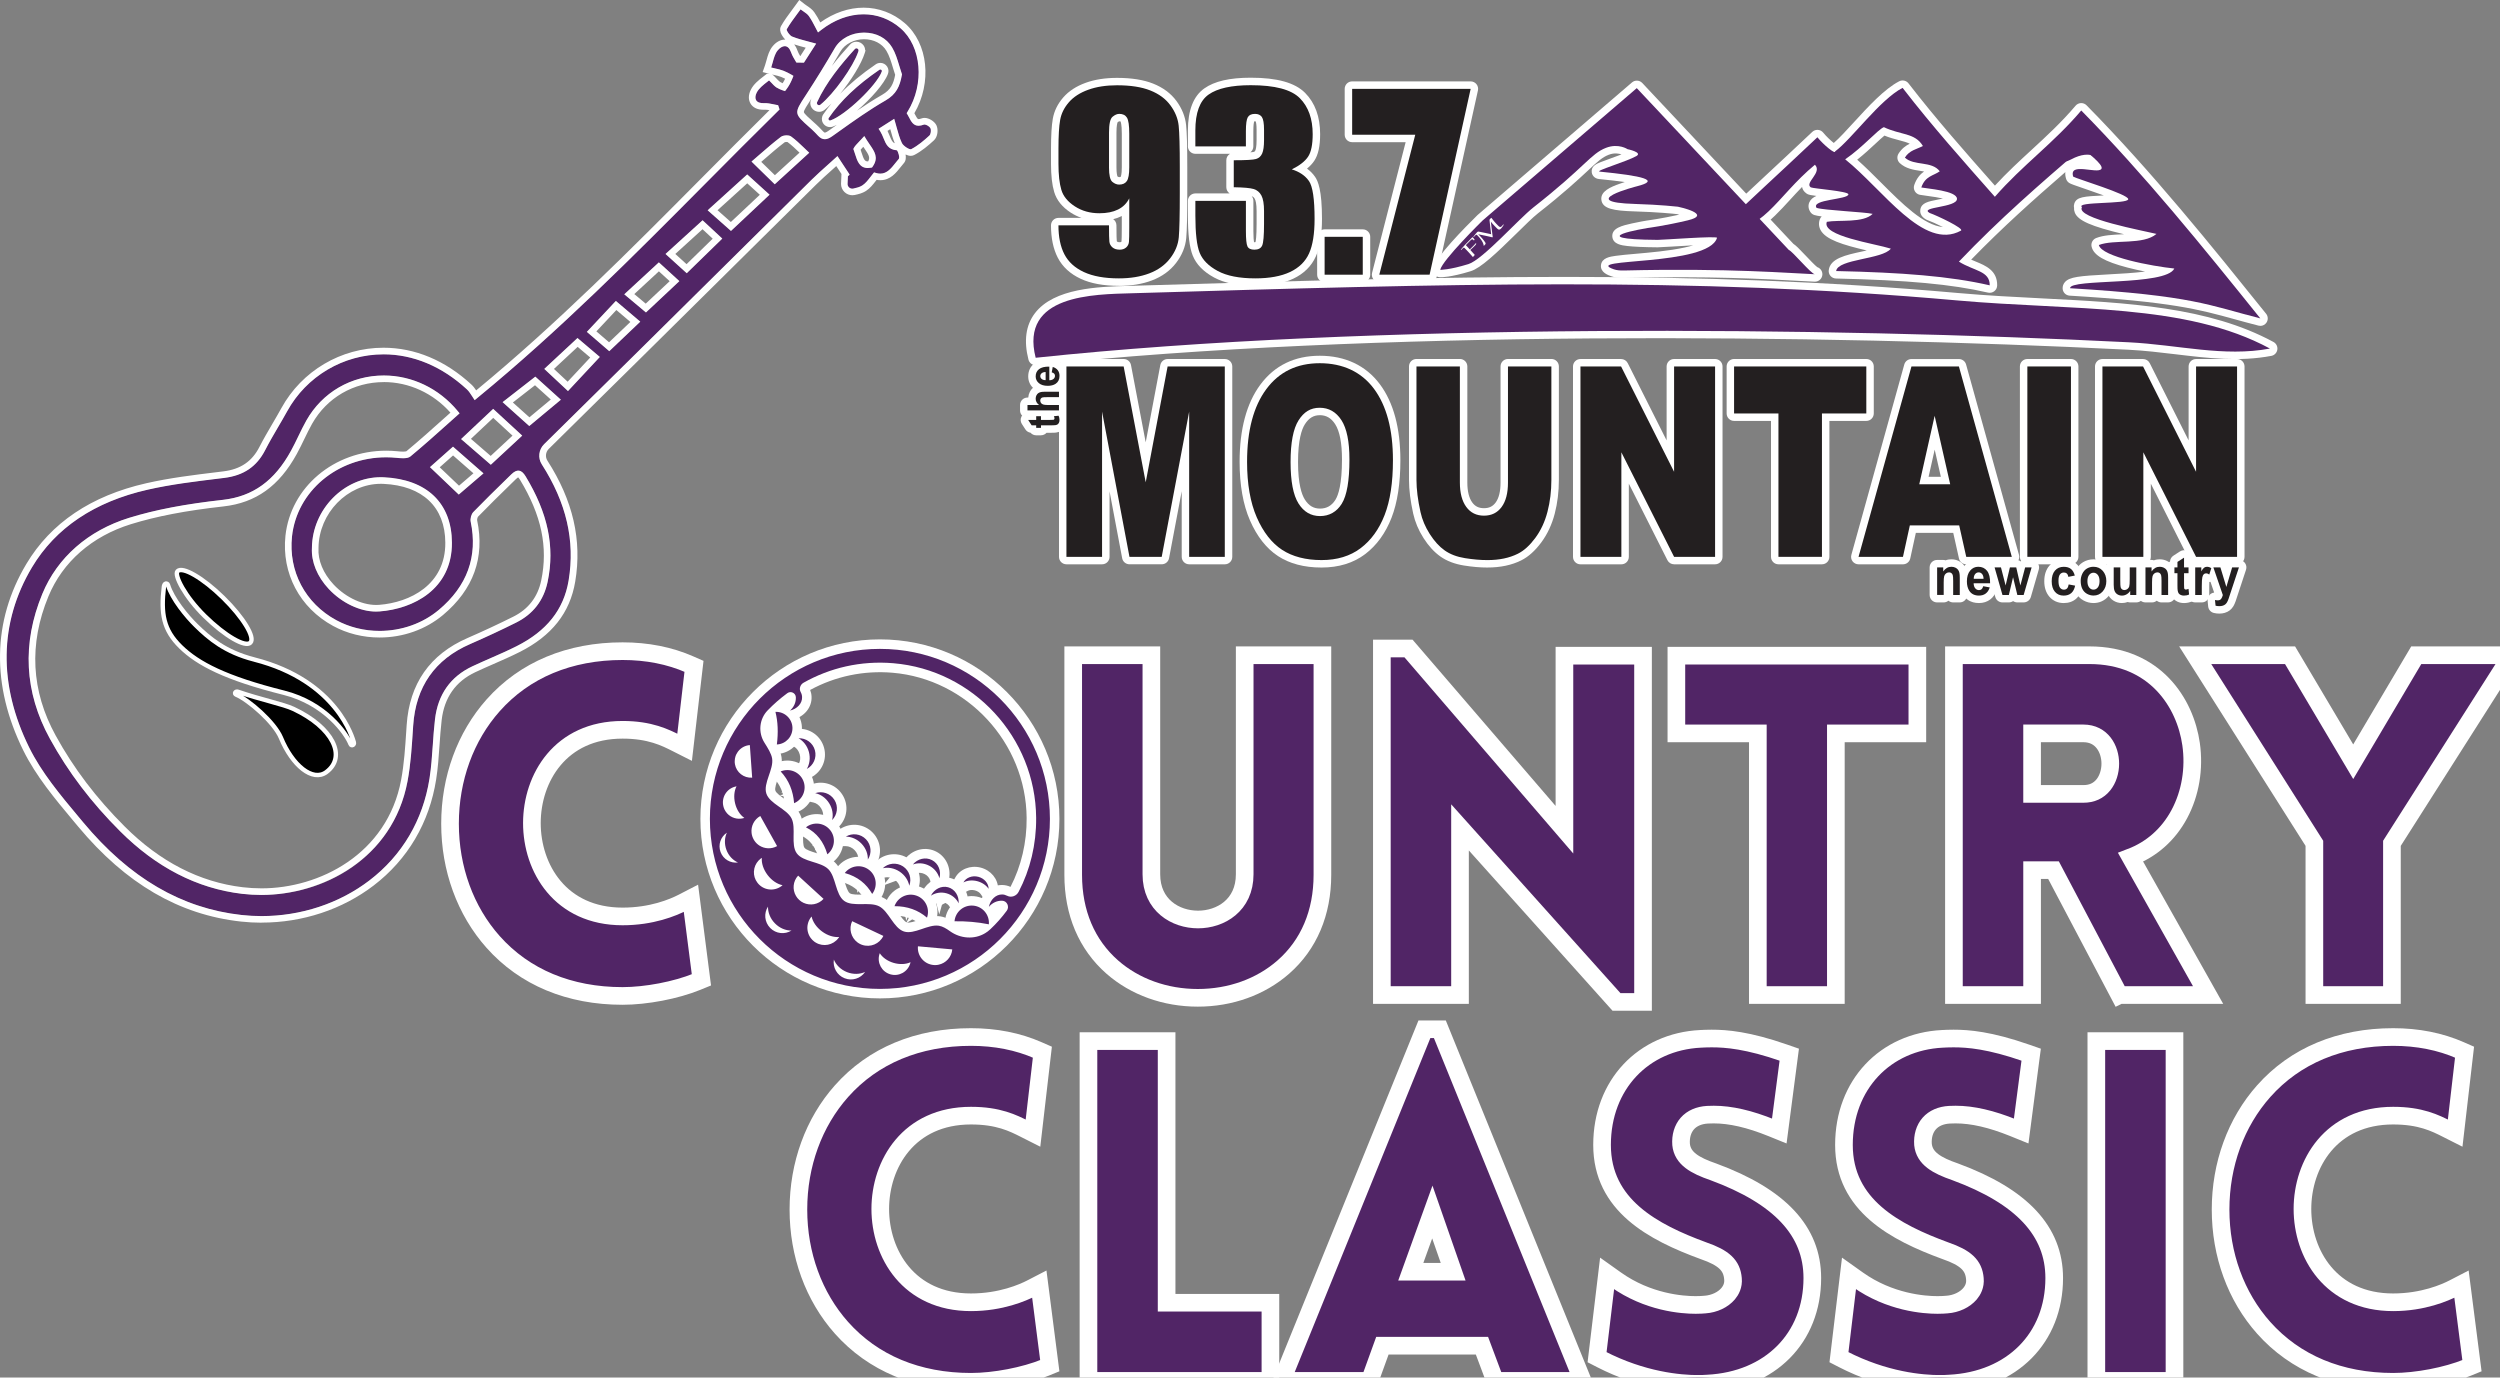 <?xml version="1.0" encoding="UTF-8"?>
<svg id="Layer_2" data-name="Layer 2" xmlns="http://www.w3.org/2000/svg" viewBox="0 0 1430.57 788.27">
  <rect x="0" y="0" width="1430.57" height="788.27" fill="#808080" stroke="none"/>
  <defs>
    <style>
      .cls-1 {
        stroke-width: 10.1px;
      }

      .cls-1, .cls-2 {
        fill: none;
        stroke: #fff;
      }

      .cls-2 {
        stroke-width: 2.53px;
      }

      .cls-3 {
        fill: #fff;
      }

      .cls-4 {
        fill: #231f20;
      }

      .cls-5 {
        fill: #512566;
      }

      .cls-6 {
        fill: #522566;
        fill-rule: evenodd;
      }
    </style>
  </defs>
  <g id="Square">
    <g id="Full_Event_Logo" data-name="Full Event Logo">
      <g>
        <g id="CC_logo" data-name="CC logo">
          <g>
            <g>
              <path id="Guitar_-_altered" data-name="Guitar - altered" class="cls-5" d="M271.69,228.83c63.46-51.87,117.59-110.39,174.32-166.2l-.79-2.38c-2.61-.41-5.27-1.29-7.86-1.16-4.93.24-6.08-2.66-4.44-6.04,1.41-2.87,4.5-5.01,7.13-7.09.19-.15,2.55,2.89,4.2,3.99,1.59.99,4.74,2.34,5.14,1.84,1.97-2.38,3.45-5.25,4.46-8.16.13-.36-3.49-2.27-5.53-3.06-2.27-.88-4.74-1.26-7.11-1.89,1.18-3.34,1.63-7.28,3.75-9.86,2.08-2.53,5.81-4.39,7.8,1.18.71,2.01,1.86,3.88,3,5.74l4.24.06c1.93-3.02,3.88-6.04,6.92-10.78-5.19-1.46-9.6-2.4-13.69-4.05-1.46-.58-3.47-3.6-3.09-4.26,2.29-4.01,5.23-7.67,7.95-11.42,1.65,1.29,3.66,2.27,4.82,3.9,1.97,2.79,3.41,5.98,5.23,9.32,15.6-13.16,34.2-13.65,47.18-2.4,12.45,10.76,14.1,32.5,3.54,48.68,2.4,3.34,3.02,9.02,9.79,6.47.94-.36,3.26.94,3.79,2.04.56,1.11.28,3.54-.6,4.33-3.19,2.94-6.6,5.81-10.41,7.8-.99.51-4.59-1.8-5.4-3.54-1.89-3.96-2.76-8.4-4.41-13.78-3.66,2.34-6.04,3.86-8.91,5.68,3.92,4.26,2.87,11.57,10.48,12.15.58.04,1.91,4.22,1.2,4.99-3.81,4.33-6.86,10.67-14.14,7.76-2.4,2.79-4.14,5.76-6.73,7.46-1.5.99-3.36,1.44-5.25,1.84-1.74.34-3.34-.96-3.34-2.72l.19-4.37c.51-.56.73-.69,1.18-.71l-7.09-10.78c-5.16,4.74-10.13,8.98-14.81,13.56-50.99,50.42-101.9,100.96-153.02,151.27-3.06,3.02-3.64,7.8-1.31,11.42,13.01,20.27,19.43,42.29,15.36,66.61-3.04,18.08-14.16,29.7-29.85,37.58-8.23,4.14-16.86,7.54-25.22,11.46-12.81,6.02-19.75,16.43-21.38,30.27-1.33,11.25-1.39,22.67-3.13,33.83-8.59,55.04-59.63,83.54-107.62,78.23-37.92-4.2-66.89-24.55-90.59-52.94-11.31-13.58-23.31-27.36-31.02-43-16.78-34.02-18.23-69.76,1.63-103.08,14.57-24.4,38.57-38.18,66.16-44.46,14.38-3.28,29.16-4.95,43.86-6.75,10.8-1.33,18.51-6.23,23.48-15.98,3.86-7.54,8.44-14.7,12.51-22.11,18.13-32.95,65.41-47.24,102.91-12.58,1.67,1.52,2.74,3.71,4.46,6.11l.06-.02ZM262.89,236.52c-24.02-30.7-69.31-28.05-87.53,4.14-3.17,5.61-5.66,11.63-8.78,17.31-8.53,15.56-20.18,26.01-39.1,28.13-18.06,2.01-36.34,4.95-53.65,10.31-22.39,6.94-40.6,21.77-49.56,43.47-11.38,27.55-10.61,55.62,4.33,82.79,10.82,19.71,24.36,37.15,40.13,52.9,19.3,19.3,42.17,32.55,69.72,35.82,41.87,4.97,86.11-18.13,94.75-64.43,1.95-10.41,2.51-21.13,3.21-31.75,1.48-22.22,12.11-37.8,32.61-46.71,8.89-3.88,17.7-7.97,26.35-12.3,9.66-4.82,15.75-12.62,17.98-23.31,4.61-21.94-1.29-41.61-12.58-60.25-2.49-4.11-5.04-4.16-8.16-1.09-7.28,7.11-14.61,14.21-21.7,21.53-1.16,1.2-1.82,3.73-1.48,5.4,4.33,20.7-2.42,37.3-18.3,50.61-16.13,13.5-40.32,15.86-58.71,5.85-17.74-9.62-27.49-28.07-25.37-47.97,3.02-28.05,29.76-48.08,59.99-45.04,2.61.26,6.13.6,7.82-.79,9.58-7.93,18.75-16.35,28.03-24.6v-.02ZM178.56,313.52c-1.2,18.85,20.08,37.71,38.65,36.3,22.56-1.71,41.48-15.49,41.33-39.3-.11-22.93-15.19-36.25-38.93-37.35-22.05-1.03-40.86,18.3-41.05,40.35ZM516.08,42.53c-1.82-5.14-2.89-10.73-5.64-15.34-6.96-11.68-26.12-11.06-32.78.51-5.21,9-10.67,17.85-16.35,26.55-7.24,11.08-7.09,10.5,3.19,19.67,1.31,1.18,2.51,2.49,3.73,3.77,2.44,2.57,4.76,2.44,7.91.24,10.01-7.09,19.93-14.38,30.53-20.48,6.19-3.56,8.25-8.14,9.41-14.93v.02ZM427.59,99.89c-7.97,7.24-15.04,13.65-22.56,20.44,4.52,4.01,8.89,7.88,13.26,11.74,7.69-7.24,14.61-13.73,21.98-20.65-5.06-4.59-9.41-8.55-12.68-11.51v-.02ZM280.86,265.87c6.11-5.66,11.98-11.12,17.87-16.58-5.66-5.23-10.82-9.98-16.52-15.23-6.15,5.79-11.93,11.23-18.28,17.18,6.02,5.21,11.38,9.83,16.93,14.63ZM392.97,156.26c7.24-7.07,13.61-13.26,20.25-19.73-4.2-3.92-8.36-7.78-11.18-10.39-7.2,6.56-14.06,12.77-21.1,19.2,4.09,3.73,8.14,7.39,12.04,10.93ZM287.7,230.11l15.15,13.58c6.15-5.12,11.78-9.79,18-14.98-5.25-4.74-9.62-8.68-14.53-13.11-5.59,4.35-11.63,9.08-18.62,14.51ZM377.02,150.21c-6.75,6.23-13.05,12.06-19.69,18.19,4.71,3.94,9.08,7.61,12.3,10.31,6.51-6.11,12.79-11.98,19.03-17.85-4.16-3.81-8.21-7.52-11.63-10.65ZM330.44,193.52c-6.13,5.72-12.13,11.29-18.9,17.59,4.71,4.41,8.98,8.38,13.46,12.58,6.08-6.51,11.98-12.83,18.13-19.41-3.73-3.17-8.03-6.81-12.68-10.76ZM443.32,105.37c6.56-6,12.92-11.83,19.65-17.98-3.49-3.21-6.68-6.62-10.37-9.28-1.26-.92-4.44-.73-5.74.28-5.64,4.29-10.91,9.06-16.73,14.06,6.02,5.89,10.09,9.86,13.2,12.9v.02ZM348.63,200.87c6.23-5.93,11.63-11.08,17.63-16.8-4.86-4.11-9.17-7.78-13.86-11.78-5.59,5.98-10.84,11.57-16.5,17.61,3.99,3.45,8.14,7.01,12.73,10.97ZM246.13,267.31c6.23,5.93,11.66,11.1,16.39,15.62,4.69-4.03,9.15-7.86,14.06-12.06-6.21-5.46-11.66-10.2-17.36-15.19-4.52,4.03-8.78,7.8-13.09,11.63ZM494.59,77.84c-2.61,3.24-6.62,6.45-6.06,7.86,1.82,4.65,2.38,11.93,10.43,10.07,5.44-7.13-.96-11.14-4.37-17.95v.02ZM503.2,39.87c-11.68,8.01-21.51,16.71-29.05,27.66-.51.75.24,1.74,1.11,1.44,8.72-3.06,26.42-20.01,29.37-28,.34-.86-.69-1.63-1.44-1.09ZM491.29,29.2c.41-1.29-1.24-2.21-2.14-1.2-8.78,9.73-16.48,19.28-21.66,30.47-.54,1.2.92,2.36,1.95,1.54,7.8-6.28,19.26-22.33,21.88-30.83l-.02.02Z"/>
              <path class="cls-3" d="M149.68,527.99h0c-3.96,0-7.95-.22-11.85-.65-35.4-3.92-65.83-21.67-93.03-54.25l-2.81-3.36c-10.53-12.6-21.42-25.62-28.7-40.38-18.3-37.12-17.69-73.98,1.77-106.62,14.02-23.49,37.08-39.02,68.53-46.18,13.45-3.07,27.37-4.76,40.82-6.4l3.41-.42c9.82-1.21,16.38-5.65,20.63-13.99,2.32-4.53,4.91-8.95,7.41-13.23,1.74-2.96,3.51-5.99,5.16-8.99,11.72-21.31,34.1-34.54,58.41-34.54,18.01,0,35.4,7.27,50.28,21.03,1.1,1,1.97,2.18,2.77,3.38,46.25-38.15,88.19-80.39,128.76-121.26l.1-.1c12.73-12.82,25.86-26.04,38.96-38.98-.99-.18-1.89-.3-2.75-.26-4.79.23-6.98-1.76-8.01-3.4-1.39-2.22-1.36-5.05.06-7.97,1.62-3.3,4.59-5.6,7.21-7.63.33-.25,1.46-1.15,1.47-1.15l.51-.4h1.29s.08-.01.13,0l-3.81-1,1.34-3.81c.31-.88.57-1.85.85-2.87.73-2.69,1.55-5.71,3.54-8.11,1.99-2.42,4.53-3.8,6.97-3.8.08,0,.16,0,.25,0-1.28-1.3-2.25-2.92-2.63-4.03-.6-1.74-.2-3.02.25-3.78,1.85-3.23,4.07-6.22,6.22-9.11l.12-.17c.61-.82,1.21-1.63,1.81-2.46l2.25-3.11,3.03,2.36c.43.34.9.65,1.36.96,1.43.97,3.02,2.04,4.2,3.71,1.32,1.87,2.38,3.8,3.43,5.82,7.78-5.53,16.31-8.45,24.8-8.45s16.87,3.07,23.58,8.89c13.35,11.54,15.66,33.97,5.45,51.51.13.24.25.48.38.72,1.31,2.53,1.62,2.65,2.05,2.65.24,0,.79-.05,1.72-.4.51-.2,1.08-.3,1.69-.3,2.5,0,5.65,1.95,6.75,4.17,1.2,2.41.84,6.66-1.44,8.72-3.1,2.85-6.86,6.08-11.18,8.33-.63.33-1.33.5-2.07.5-.87,0-1.9-.29-2.93-.78.3,1.72.22,3.64-1.03,5.01-.54.61-1.11,1.34-1.72,2.11-2.67,3.38-5.98,7.59-11.67,7.59-.7,0-1.42-.07-2.15-.21-.14.18-.28.36-.42.55-1.63,2.11-3.29,4.25-5.61,5.77-2.01,1.32-4.22,1.87-6.5,2.36-.48.1-.91.14-1.34.14h0c-1.71,0-3.33-.66-4.55-1.86-1.25-1.23-1.94-2.87-1.94-4.63l.25-5.68-2.97-4.52c-.69.62-1.37,1.23-2.04,1.83-3.35,3-6.45,5.78-9.44,8.72-16.15,15.96-32.29,31.95-48.44,47.93l-1.01,1c-33.86,33.52-68.86,68.18-103.57,102.33-1.82,1.8-2.16,4.64-.79,6.76,14.67,22.87,19.88,45.52,15.9,69.24-3,17.85-13.42,31.02-31.84,40.28-4.92,2.48-10.03,4.71-14.96,6.87-3.41,1.49-6.93,3.03-10.34,4.64-11.28,5.3-17.76,14.5-19.27,27.35-.56,4.76-.9,9.66-1.23,14.4-.44,6.41-.9,13.04-1.92,19.56-3.88,24.83-16.27,45.86-35.83,60.81-17.88,13.66-40.61,21.19-64.02,21.19ZM219.42,202.78c-22.92,0-44.03,12.48-55.09,32.58-1.67,3.04-3.46,6.09-5.19,9.04-2.5,4.26-5.06,8.64-7.33,13.07-4.87,9.55-12.35,14.65-23.54,16.02l-3.41.42c-13.36,1.63-27.17,3.31-40.44,6.33-30.4,6.92-52.65,21.86-66.12,44.42-18.77,31.48-19.33,67.1-1.62,103.01,7.08,14.35,17.82,27.2,28.21,39.63l2.81,3.36c26.54,31.8,56.16,49.11,90.54,52.92,3.77.42,7.62.63,11.44.63,22.58,0,44.49-7.25,61.71-20.41,18.77-14.35,30.66-34.53,34.39-58.38.99-6.36,1.44-12.91,1.88-19.24.33-4.79.67-9.73,1.25-14.59,1.67-14.23,8.88-24.44,21.43-30.33,3.46-1.62,7.01-3.18,10.43-4.68,4.89-2.14,9.95-4.35,14.78-6.79,17.27-8.68,27.02-20.96,29.81-37.53,3.81-22.75-1.21-44.52-15.35-66.56-2.33-3.61-1.78-8.46,1.32-11.51,34.7-34.15,69.71-68.81,103.56-102.32l1.01-1c16.15-15.99,32.29-31.97,48.44-47.94,3.06-3,6.19-5.81,9.51-8.78,1.27-1.14,2.5-2.24,3.73-3.36l1.64-1.49,6.95,10.56-.98,1.06-.19,4.42c0,.65.29,1.33.81,1.84.51.5,1.19.78,1.9.78h0c.19,0,.37-.02.57-.06,1.88-.41,3.72-.86,5.19-1.82,1.79-1.17,3.12-2.89,4.66-4.88.43-.55.83-1.07,1.24-1.58l.79-.98,1.21.35c.82.24,1.62.36,2.36.36,3.85,0,6.31-3.12,8.7-6.15.61-.78,1.25-1.58,1.88-2.3.32-.35.35-1.74-.48-3.83-.37-.94-.58-1.06-.64-1.06-4.97-.38-6.27-3.58-7.65-6.98-.51-1.26-1.04-2.57-1.79-3.76l-1-1.59,8.95-5.7.7,2.44c.23.82.46,1.62.67,2.4.94,3.38,1.75,6.3,3.04,9.02.8,1.71,4.43,3.96,5.3,3.51,3.93-2.05,7.45-5.08,10.38-7.78.89-.81,1.12-3.21.6-4.24-.46-.93-2.3-2.07-3.35-2.07-.18,0-.3.04-.34.05-1.15.43-2.18.65-3.07.65-2.98,0-4.21-2.38-5.41-4.68-.27-.52-.54-1.04-.84-1.55l-.58-.98.6-.97c9.75-15.87,7.9-37.23-4.13-47.62-6.02-5.21-13.31-7.97-21.1-7.97-8.31,0-16.71,3.11-24.3,9l-1.79,1.39-1.53-2.94c-1.18-2.29-2.3-4.45-3.7-6.43-.79-1.11-1.96-1.9-3.2-2.74-.54-.37-1.06-.72-1.54-1.09-.59.81-1.19,1.62-1.79,2.43l-.12.16c-2.08,2.81-4.24,5.71-5.98,8.75-.1.17,0,.51.05.65.41,1.18,1.93,3.1,2.98,3.52,2.95,1.19,6.12,2.03,9.48,2.91l4.32,1.15-2.93,4.56c-1.33,2.06-2.44,3.79-3.51,5.47l-.57.89-4.33-.07-.54-.9c-.92-1.52-1.87-3.15-2.49-4.9-.85-2.37-2.06-3.57-3.61-3.57-1.29,0-2.8.91-4.05,2.42-1.47,1.78-2.11,4.16-2.8,6.67-.3,1.09-.57,2.1-.91,3.09.73.19,1.47.36,2.21.53,1.7.39,3.29.74,4.82,1.34,1.46.57,3.25,1.49,4.3,2.1l1.41.82-.6,1.51c-.92,2.31-2.06,4.39-3.41,6.17l-.81,1.07-1.28-.41c-.97-.31-2.56-1-3.7-1.71-.94-.62-2-1.73-3.09-2.91-.44-.47-.89-.96-1.09-1.09-.35.28-.79.62-.97.76-2.29,1.78-4.89,3.79-6.13,6.3-.83,1.7-.92,3.23-.25,4.3.73,1.17,2.28,1.74,4.62,1.63,1.8-.08,3.53.28,5.38.67.49.1.97.21,1.47.3l1.09.21.82,2.44-.84.83c-13.85,13.64-27.78,27.66-41.24,41.23l-.09.09c-41.13,41.43-83.65,84.25-130.69,122.87l-1.63,1.34-1.56-2.4c-.97-1.5-1.8-2.79-2.9-3.8-14.18-13.11-30.67-20.03-47.72-20.03ZM507.86,74.91c.46.93.83,1.85,1.18,2.7,1.12,2.76,1.71,3.89,2.97,4.35-1.04-2.52-1.77-5.12-2.58-8.05l-1.57,1ZM441.75,42.62c.79.4,1.43,1.09,2.2,1.92.62.67,1.77,1.91,2.36,2.3.42.26.99.54,1.53.79.52-.8.99-1.66,1.43-2.58-.76-.38-1.59-.77-2.29-1.04-1.28-.49-2.73-.82-4.26-1.17-.33-.07-.65-.15-.97-.22ZM457.88,32.06h.11c.9-1.4,1.85-2.88,2.94-4.58l.12-.19c-2.27-.6-4.46-1.2-6.59-1.91.67.85,1.29,1.94,1.79,3.37.39,1.11.99,2.23,1.62,3.31ZM149.68,512.13c-3.75,0-7.54-.22-11.25-.66-25.55-3.04-49.02-15.1-69.76-35.85-16.53-16.5-29.66-33.81-40.14-52.92-14.6-26.57-16.06-54.44-4.33-82.85,8.58-20.81,26.2-36.26,49.6-43.52,14.91-4.61,31.96-7.89,53.67-10.31,17.19-1.93,29.59-10.85,39.04-28.09,1.49-2.71,2.86-5.54,4.18-8.28,1.47-3.04,2.96-6.12,4.6-9.04,9.13-16.13,25.7-25.76,44.34-25.76,16.14,0,31.53,7.38,42.21,20.25l1.17,1.41-1.37,1.22c-1.56,1.39-3.12,2.79-4.68,4.18l-.67.6c-6.93,6.21-14.1,12.63-21.4,18.67-.86.71-2.25,1.05-4.25,1.05-1.24,0-2.51-.12-3.62-.23-2.01-.2-4.05-.31-6.06-.31-27.92,0-51.08,19.46-53.86,45.28-2.12,19.92,7.58,38.27,25.33,47.89,7.39,4.02,15.95,6.15,24.74,6.15,12.61,0,24.64-4.26,33.88-11.99,16.28-13.64,22.43-30.64,18.27-50.53-.35-1.73.34-4.28,1.49-5.47,6.23-6.44,12.75-12.79,19.05-18.94l2.66-2.6c3.34-3.27,5.85-2.91,8.28,1.11,12.79,21.12,16.79,40.28,12.58,60.31-2.22,10.64-8.28,18.5-18.02,23.36-8.36,4.18-17.23,8.32-26.35,12.3-20.13,8.75-31.09,24.44-32.57,46.65l-.21,3.17c-.61,9.44-1.25,19.2-3.01,28.59-8.35,44.76-49.18,65.15-83.58,65.15ZM219.64,218.65c-17.25,0-32.6,8.91-41.04,23.83-1.59,2.81-3.05,5.84-4.47,8.77-1.37,2.84-2.76,5.71-4.3,8.51-10.09,18.41-23.42,27.95-41.94,30.03-21.46,2.39-38.29,5.62-52.97,10.16-22.3,6.92-39.08,21.6-47.22,41.34-11.27,27.3-9.87,54.07,4.15,79.59,10.31,18.79,23.23,35.82,39.5,52.06,20.13,20.13,42.85,31.83,67.53,34.76,3.56.42,7.2.64,10.8.64,32.89,0,71.91-19.42,79.86-62.06,1.72-9.17,2.34-18.81,2.95-28.14l.21-3.17c1.58-23.73,13.3-40.51,34.83-49.87,9.06-3.95,17.87-8.06,26.17-12.21,8.65-4.31,14.03-11.29,16-20.75,4-19.03.15-37.32-12.12-57.57-.52-.86-.9-1.25-1.08-1.41-.19.1-.62.38-1.31,1.04l-2.64,2.57c-6.31,6.16-12.81,12.49-19,18.89-.28.31-.62,1.54-.51,2.07,4.46,21.35-2.11,39.59-19.55,54.2-9.92,8.3-22.82,12.87-36.31,12.87-9.43,0-18.61-2.28-26.55-6.61-19.12-10.37-29.57-30.15-27.29-51.63,2.99-27.74,27.76-48.66,57.63-48.66,2.13,0,4.3.11,6.43.32,1.02.1,2.19.22,3.25.22,1.28,0,1.79-.18,1.9-.23,7.22-5.98,14.34-12.36,21.23-18.53l.67-.6c1.1-.98,2.2-1.97,3.3-2.95-9.9-11.15-23.69-17.5-38.11-17.5ZM215.22,349.97c-9.24,0-19.61-4.94-27.07-12.89-6.63-7.06-10.15-15.67-9.67-23.61.22-21.91,18.27-40.41,39.44-40.41.56,0,1.12.01,1.69.04,24.68,1.14,38.9,14.78,39,37.42.17,26.72-22.2,37.91-41.4,39.37-.66.05-1.33.07-1.99.07ZM217.92,276.85c-19.15,0-35.48,16.81-35.66,36.7v.1c-.44,6.92,2.71,14.51,8.64,20.83,7.24,7.71,17.36,12.28,26.02,11.63,17.58-1.34,38.05-11.45,37.9-35.57-.09-20.36-12.99-32.63-35.39-33.66-.51-.02-1.01-.04-1.51-.04ZM262.52,283.03l-1.24-1.18c-4.07-3.89-8.64-8.24-13.77-13.12l-1.49-1.42,13.2-11.73,6.98,6.11c2.86,2.5,5.77,5.04,8.85,7.74l1.64,1.44-1.66,1.42c-2.96,2.54-5.79,4.96-8.63,7.4l-3.89,3.34ZM251.62,267.4c4.03,3.83,7.69,7.33,11.04,10.52l1.29-1.1c2.31-1.98,4.6-3.95,6.97-5.99-2.48-2.17-4.85-4.25-7.2-6.3l-4.47-3.91-7.63,6.78ZM280.87,265.97l-17.04-14.73,1.53-1.44c5.35-5.03,10.35-9.73,15.57-14.64l1.28-1.21,1.3,1.19c4.73,4.36,9.14,8.42,13.83,12.75l1.5,1.39-1.5,1.39s-12.15,11.28-15.24,14.14l-1.24,1.15ZM269.48,251.12l11.3,9.77c3.22-2.99,9.59-8.9,12.49-11.6-3.71-3.43-7.28-6.72-11.03-10.17-4.26,4.01-8.41,7.91-12.76,12ZM302.85,243.8l-15.26-13.69,1.79-1.39c3.47-2.7,6.71-5.22,9.78-7.62l7.17-5.59,1.18,1.07c3.97,3.59,7.66,6.91,11.84,10.69l1.62,1.46-1.68,1.4c-3.13,2.61-6.14,5.11-9.17,7.63l-7.27,6.05ZM293.49,230.32l9.45,8.48,4.75-3.96c2.48-2.06,4.95-4.12,7.49-6.23-3.13-2.82-6.02-5.43-9.04-8.16l-4.65,3.62c-2.55,1.99-5.21,4.06-8.01,6.24ZM325.01,223.79l-1.38-1.3c-1.23-1.15-4.46-4.17-7.12-6.65l-5.07-4.74,5.38-5c4.28-3.98,8.32-7.74,12.4-11.54l1.23-1.15,1.29,1.09s7.89,6.69,10,8.47l1.51,1.29-1.36,1.45c-3.03,3.24-15.58,16.69-15.58,16.69l-1.29,1.39ZM316.99,211.11l2.1,1.96c1.94,1.81,4.18,3.91,5.73,5.36,2.82-3.02,9.55-10.23,12.93-13.85-2.12-1.8-5.4-4.58-7.19-6.1-3.66,3.42-7.32,6.82-11.17,10.4l-2.4,2.23ZM348.64,200.97l-12.84-11.06,1.35-1.44s11.37-12.13,14.02-14.96l1.24-1.32,1.38,1.17c3.69,3.15,7.2,6.13,11,9.35l1.61,1.36-1.52,1.45c-5.04,4.81-9.74,9.28-14.98,14.26l-1.24,1.18ZM341.26,189.61l7.25,6.25c4.22-4.02,8.13-7.74,12.21-11.63-2.73-2.32-5.34-4.54-8.02-6.82-2.95,3.15-8.79,9.39-11.43,12.2ZM369.63,178.81l-1.29-1.08c-2.66-2.24-5.94-4.98-9.48-7.94l-1.65-1.38,1.58-1.46c3.86-3.57,16.94-15.65,16.94-15.65l1.28-1.18,1.29,1.17c2.73,2.5,5.8,5.3,8.96,8.2l1.5,1.38-1.49,1.4c-3.85,3.63-7.73,7.26-11.68,10.96l-5.98,5.6ZM362.96,168.27c2.37,1.98,4.58,3.84,6.54,5.48l3.52-3.3c3.44-3.22,6.82-6.39,10.18-9.55-2.14-1.96-4.22-3.87-6.16-5.64-2.92,2.7-10.15,9.38-14.08,13.01ZM392.97,156.36l-2.91-2.64c-2.53-2.29-5.11-4.63-7.71-6.99l-1.54-1.4,1.54-1.4c3.3-3.01,6.56-5.97,9.85-8.96l9.83-8.94,1.28,1.18c2.38,2.21,5.42,5.03,8.56,7.96l1.45,1.36-4.82,4.69c-4.62,4.5-9.24,9-14.26,13.9l-1.27,1.24ZM386.44,145.33c2.08,1.89,4.14,3.75,6.16,5.59l.27.24c4.53-4.42,8.76-8.54,12.99-12.66l1.97-1.92c-2.08-1.94-4.08-3.8-5.83-5.41l-7.26,6.6c-2.77,2.52-5.53,5.03-8.31,7.55ZM418.29,132.17l-1.29-1.14c-3.22-2.84-6.45-5.71-9.74-8.63l-2.34-2.07,1.57-1.42c6.58-5.94,12.88-11.65,19.82-17.96l1.27-1.15,1.27,1.15c1.62,1.46,3.46,3.13,5.47,4.96l6.06,5.5-4.41,4.14c-5.42,5.09-10.72,10.07-16.42,15.43l-1.26,1.18ZM410.59,120.3c2.57,2.28,5.1,4.52,7.62,6.74,5.23-4.92,10.15-9.54,15.17-14.25l1.42-1.33-3.02-2.75c-1.5-1.37-2.91-2.64-4.19-3.81-5.9,5.36-11.37,10.31-16.99,15.39ZM443.33,105.46l-1.28-1.25s-7.8-7.62-10.56-10.32l-1.47-1.44,1.56-1.35c.93-.81,1.85-1.6,2.77-2.4,4.24-3.68,8.24-7.15,12.48-10.38.84-.65,2.27-.88,3.33-.88.5,0,1.75.06,2.51.62,2.63,1.9,4.98,4.14,7.46,6.52.51.49,1,.96,1.48,1.42l1.48,1.4-1.5,1.37c-4.4,4.02-16.92,15.48-16.92,15.48l-1.32,1.21ZM435.6,92.62c2.38,2.33,5.93,5.79,7.81,7.63,2.93-2.68,10.03-9.18,14.1-12.9-2.35-2.25-4.54-4.35-6.89-6.08-.09-.02-.25-.04-.48-.04-.52,0-.95.1-1.11.17-4.12,3.14-8.05,6.55-12.21,10.17-.4.35-.81.7-1.21,1.06ZM449.12,81.34s0,0-.01,0c0,0,0,0,.01,0ZM450.42,81.13s.01,0,.02.01c0,0-.01,0-.02-.01ZM496.57,96.15c-4.76,0-6.04-4.02-7.26-7.91-.23-.73-.47-1.48-.73-2.19l-.3-.8.4-.75c.46-.85,1.58-2.06,3-3.55l.08-.08c.37-.39.75-.79,1.12-1.19l1.69-1.82,1.31,2.11c.59.95,1.22,1.87,1.78,2.67,2.81,4.08,5.23,7.6,1.8,12.57l-.45.66-.79.13c-.58.1-1.14.15-1.65.15ZM492.47,85.69c.16.47.31.94.45,1.4,1.44,4.57,2.06,5.35,3.87,5.26,1.2-2.14.5-3.58-2.25-7.57-.17-.25-.35-.51-.54-.78-.49.51-1.11,1.19-1.54,1.69ZM471.96,79.67c-1.31,0-2.55-.63-3.79-1.93l-.55-.59c-1.02-1.08-2.07-2.19-3.18-3.19l-1.15-1.02c-4.5-4-6.77-6.01-7.06-8.31-.29-2.3,1.38-4.86,4.72-9.96l.3-.46c5.77-8.85,11.27-17.78,16.35-26.55,3.2-5.56,9.65-9.01,16.82-9.01s12.92,3.18,16.09,8.5c1.9,3.19,2.96,6.73,4.09,10.49.42,1.38.89,2.95,1.39,4.42l.16.47-.09.49c-1.13,6.28-3.08,10.9-9.36,14.5-9.2,5.3-18.03,11.58-26.56,17.66l-3.95,2.81c-1.65,1.16-2.99,1.69-4.23,1.69ZM464.39,56.33l-.26.4c-2.18,3.34-4.25,6.5-4.13,7.41.11.89,2.89,3.36,5.82,5.97l1.16,1.03c1.23,1.11,2.33,2.27,3.39,3.39l.57.6c.49.52.88.75,1.04.75.14,0,.72-.07,2.05-1l3.94-2.8c.28-.2.57-.4.85-.6-.81.4-1.58.74-2.3.99-2.26.77-4.63-.23-5.69-2.24-.81-1.53-.7-3.37.28-4.8,1.46-2.12,3.02-4.19,4.69-6.21-1.38,1.4-2.73,2.65-4.02,3.68-.91.72-1.97,1.09-3.09,1.09-1.68,0-3.29-.88-4.22-2.31-.92-1.42-1.06-3.18-.37-4.73.1-.21.19-.42.29-.62ZM503.74,39.77c-.17,0-.34.05-.47.14-12.96,8.89-22.18,17.68-29.06,27.66-.18.26-.2.6-.05.89.21.39.62.59,1.09.43,8.55-3,26.36-19.96,29.3-27.91.12-.3.09-.59-.06-.81-.17-.25-.45-.4-.75-.4ZM503.74,35.98c1.56,0,3.01.77,3.88,2.07.86,1.26,1.03,2.87.46,4.3-2.03,5.48-9.76,14.24-17.68,21,4.69-3.19,9.49-6.29,14.41-9.12,4.9-2.81,6.45-6.21,7.43-11.41-.47-1.4-.9-2.82-1.28-4.09-1.06-3.52-2.06-6.85-3.72-9.64-2.48-4.17-7.28-6.65-12.84-6.65s-11.01,2.73-13.54,7.12c-1.57,2.71-3.17,5.43-4.81,8.16,3.32-4.3,6.84-8.34,10.33-12.2.95-1.06,2.26-1.65,3.68-1.65,1.59,0,3.11.77,4.05,2.05.6.82.92,1.79.95,2.78l.23.13-.43,1.45c-1.92,6.24-7.86,15.78-14.16,23.45,5.61-5.82,12.31-11.36,20.41-16.91.74-.53,1.69-.83,2.64-.83ZM490.07,27.65c-.33,0-.63.14-.86.4-8.05,8.91-16.23,18.76-21.67,30.48-.15.34-.12.77.1,1.1.38.58,1.19.77,1.76.32,7.68-6.19,18.83-21.81,21.68-30.3l.14-.48c.11-.36.05-.72-.16-1.01-.23-.31-.6-.5-.99-.5Z"/>
            </g>
            <g id="Classic">
              <g>
                <path class="cls-5" d="M1401.89,642.82l4.46-38.48c-11.31-4.97-23.83-7.28-36.94-7.28-126.67,0-126.93,190.01,0,190.01,13.11,0,29.57-3.17,41.14-7.88l-4.97-38.74c-7.11,3.69-19.88,8.4-36.17,8.4-74.05,0-74.05-114.07,0-114.07,16.28,0,25.37,4.46,32.48,8.06Z"/>
                <path class="cls-5" d="M1240.67,786.55v-187.18h-37.45v187.18h37.45Z"/>
                <path class="cls-5" d="M1056.22,774.55c25.37,13.03,48.68,14.31,59.14,13.54,35.05-1.8,56.48-25.63,56.48-56.74s-25.11-46.62-54.16-57.34c-10.71-3.69-19.88-8.4-20.91-18.85-.77-10.46,5.23-20.14,18.6-20.91,5.74-.26,17.48-.6,38.22,7.8l4.71-36.08c-24.08-8.4-36.94-8.4-46.62-7.88-31.11,1.54-52.88,25.63-52.88,57.08s26.14,46.28,55.54,57.08c10.46,3.6,18.51,8.31,19.37,19.11,1.03,10.2-8.4,18-19.37,18.77-8.66.86-31.97.34-53.39-14.91l-4.71,39.34Z"/>
                <path class="cls-5" d="M917.79,774.55c25.37,13.03,48.68,14.31,59.14,13.54,35.05-1.8,56.48-25.63,56.48-56.74s-25.11-46.62-54.16-57.34c-10.71-3.69-19.88-8.4-20.91-18.85-.77-10.46,5.23-20.14,18.6-20.91,5.74-.26,17.48-.6,38.22,7.8l4.71-36.08c-24.08-8.4-36.94-8.4-46.62-7.88-31.11,1.54-52.88,25.63-52.88,57.08s26.14,46.28,55.54,57.08c10.46,3.6,18.51,8.31,19.37,19.11,1.03,10.2-8.4,18-19.37,18.77-8.66.86-31.97.34-53.39-14.91l-4.71,39.34Z"/>
                <path class="cls-5" d="M738.78,786.55h42.42l7.28-20.14h62.05l7.54,20.14h42.17l-78.76-193.95h-3.94l-78.76,193.95ZM802.11,731.36l17.57-48.68,16.97,48.68h-34.54Z"/>
                <path class="cls-5" d="M626.49,599.37v187.18h96.85v-37.45h-59.39v-149.72h-37.45Z"/>
                <path class="cls-5" d="M588.09,642.82l4.46-38.48c-11.31-4.97-23.83-7.28-36.94-7.28-126.67,0-126.93,190.01,0,190.01,13.11,0,29.57-3.17,41.14-7.88l-4.97-38.74c-7.11,3.69-19.88,8.4-36.17,8.4-74.05,0-74.05-114.07,0-114.07,16.28,0,25.37,4.46,32.48,8.06Z"/>
              </g>
              <g>
                <path class="cls-1" d="M1369.41,790.7c-30.46,0-56.07-10.68-74.05-30.88-15.92-17.88-24.68-41.92-24.68-67.69s8.77-49.86,24.71-67.78c18-20.24,43.6-30.94,74.03-30.94,14.02,0,26.94,2.55,38.4,7.59l2.46,1.08-5.37,46.33-4.65-2.35c-6.75-3.42-15.15-7.66-30.84-7.66-35.66,0-51.9,27.68-51.9,53.4s16.24,53.4,51.9,53.4c17.21,0,29.86-5.59,34.49-7.99l4.62-2.39,5.99,46.67-2.59,1.06c-11.97,4.88-29.05,8.15-42.51,8.15Z"/>
                <rect class="cls-1" x="1199.58" y="595.74" width="44.73" height="194.45"/>
                <path class="cls-1" d="M1110.2,791.91c-10.51,0-31.72-1.83-55.64-14.12l-2.25-1.16,5.74-47.93,4.99,3.55c18.37,13.08,38.05,14.49,45.66,14.49,2.4,0,4.19-.13,5.27-.23h.1c5.33-.38,10.28-2.71,13.25-6.23,1.48-1.75,3.15-4.66,2.76-8.55-.61-7.67-5.2-12-16.93-16.04-28.71-10.55-57.99-25.96-57.99-60.52s23.69-59.09,56.34-60.71c1.64-.09,3.87-.19,6.38-.19,8.34,0,20.6.94,41.62,8.27l2.79.97-5.71,43.68-4.36-1.77c-12.68-5.13-23.52-7.63-33.14-7.63-1.38,0-2.56.05-3.55.09-4.91.28-8.93,2.03-11.57,5.04-2.65,3.02-3.91,7.27-3.57,11.97.79,8,7.95,12.07,18.47,15.68,38.12,14.06,56.62,33.93,56.62,60.77,0,34.27-24.08,58.53-59.93,60.37-1.59.12-3.42.18-5.34.18h0Z"/>
                <path class="cls-1" d="M971.78,791.91c-10.51,0-31.72-1.83-55.64-14.12l-2.25-1.16,5.74-47.93,4.99,3.55c18.37,13.08,38.05,14.49,45.66,14.49,2.39,0,4.19-.13,5.27-.23h.1c5.33-.38,10.28-2.71,13.25-6.23,1.48-1.75,3.15-4.66,2.76-8.55-.61-7.67-5.2-12-16.93-16.04-28.71-10.55-57.99-25.96-57.99-60.52s23.69-59.09,56.34-60.71c1.64-.09,3.87-.19,6.38-.19,8.34,0,20.6.94,41.62,8.27l2.79.97-5.71,43.68-4.36-1.77c-12.68-5.13-23.52-7.63-33.14-7.63-1.38,0-2.56.05-3.55.09-4.91.28-8.93,2.03-11.57,5.04-2.65,3.02-3.91,7.27-3.57,11.97.79,8,7.95,12.07,18.47,15.68,38.12,14.06,56.62,33.93,56.62,60.77,0,34.27-24.08,58.53-59.93,60.37-1.59.12-3.42.18-5.34.18h0Z"/>
                <path class="cls-1" d="M855.56,790.19l-7.54-20.14h-56.98l-7.29,20.14h-50.38l81.72-201.22h8.84l81.72,201.22h-50.09ZM831.53,727.72l-11.91-34.17-12.33,34.17h24.24Z"/>
                <polygon class="cls-1" points="622.85 790.19 622.85 595.74 667.57 595.74 667.57 745.46 726.97 745.46 726.97 790.19 622.85 790.19"/>
                <path class="cls-1" d="M555.6,790.7c-30.46,0-56.07-10.68-74.05-30.88-15.92-17.88-24.68-41.92-24.68-67.69s8.77-49.86,24.71-67.78c18-20.24,43.6-30.94,74.03-30.94,14.02,0,26.94,2.55,38.4,7.59l2.46,1.08-5.37,46.33-4.65-2.35c-6.75-3.42-15.15-7.66-30.84-7.66-35.66,0-51.9,27.68-51.9,53.4s16.24,53.4,51.9,53.4c17.21,0,29.86-5.59,34.49-7.99l4.62-2.39,5.99,46.67-2.59,1.06c-11.97,4.88-29.05,8.15-42.51,8.15Z"/>
              </g>
            </g>
            <g id="Country">
              <g>
                <path class="cls-5" d="M1327.99,565.76h37.11v-84.25l65.48-102.93h-45.85l-38.14,64.45-38.22-64.45h-45.59l65.22,102.93v84.25Z"/>
                <path class="cls-5" d="M1214.97,565.76h42.34l-43.45-77.22c55.02-15.94,48.42-109.96-18.25-109.96h-73.88v187.18h37.45v-71.48h18.08l37.71,71.48ZM1159.18,457.94v-41.91h33c25.37,0,25.37,41.91,0,41.91h-33Z"/>
                <path class="cls-5" d="M1046.9,565.76v-149.72h46.62v-37.2h-130.61v37.2h46.62v149.72h37.37Z"/>
                <path class="cls-5" d="M831.82,463.94l94.79,105.76h9.94v-190.86h-37.71v105.76l-94.53-109.87h-9.94v191.03h37.45v-101.82Z"/>
                <path class="cls-5" d="M753.09,500.62v-122.04h-37.2v121.7c0,39.34-60.68,39.34-60.68,0v-121.7h-37.45v122.04c0,88.96,135.33,88.96,135.33,0Z"/>
                <path class="cls-5" d="M388.73,422.03l4.46-38.48c-11.31-4.97-23.83-7.28-36.94-7.28-126.67,0-126.93,190.01,0,190.01,13.11,0,29.57-3.17,41.14-7.88l-4.97-38.74c-7.11,3.69-19.88,8.4-36.17,8.4-74.05,0-74.05-114.07,0-114.07,16.28,0,25.37,4.46,32.48,8.06Z"/>
              </g>
              <g>
                <polygon class="cls-1" points="1324.35 569.39 1324.35 482.56 1256.16 374.94 1310.43 374.94 1346.58 435.89 1382.65 374.94 1437.2 374.94 1368.73 482.57 1368.73 569.39 1324.35 569.39"/>
                <path class="cls-1" d="M1212.78,569.39l-37.71-71.48h-12.25v71.48h-44.73v-194.45h77.51c37.63,0,54.87,27.4,58.2,50.87,1.99,13.99-.39,28.19-6.7,39.99-6.26,11.71-15.86,20.21-27.91,24.79l44.34,78.8h-50.75ZM1192.18,454.3c4.81,0,8.66-1.75,11.44-5.2,2.51-3.11,3.95-7.53,3.95-12.12,0-8.34-4.82-17.32-15.39-17.32h-29.36v34.64h29.36Z"/>
                <polygon class="cls-1" points="1005.89 569.39 1005.89 419.67 959.27 419.67 959.27 375.2 1097.16 375.2 1097.16 419.67 1050.53 419.67 1050.53 569.39 1005.89 569.39"/>
                <polygon class="cls-1" points="924.99 573.33 835.46 473.45 835.46 569.39 790.74 569.39 790.74 371.08 805.98 371.08 895.21 474.79 895.21 375.2 940.19 375.2 940.19 573.33 924.99 573.33"/>
                <path class="cls-1" d="M685.42,570.98c-18.61,0-35.98-6.24-48.92-17.58-14.64-12.84-22.38-31.08-22.38-52.77v-125.68h44.73v125.34c0,17.77,13.84,25.87,26.7,25.87s26.7-8.09,26.7-25.87v-125.34h44.47v125.68c0,21.69-7.74,39.94-22.38,52.77-12.93,11.34-30.31,17.58-48.92,17.58Z"/>
                <path class="cls-1" d="M356.25,569.91c-30.46,0-56.07-10.68-74.05-30.88-15.92-17.88-24.68-41.92-24.68-67.69s8.77-49.86,24.71-67.78c18-20.24,43.6-30.94,74.03-30.94,14.02,0,26.94,2.55,38.4,7.59l2.46,1.08-5.37,46.33-4.65-2.35c-6.39-3.23-15.15-7.66-30.84-7.66-35.66,0-51.9,27.68-51.9,53.4s16.24,53.4,51.9,53.4c16.59,0,28.73-5.01,34.49-7.99l4.62-2.39,5.99,46.67-2.59,1.06c-11.97,4.88-29.05,8.15-42.51,8.15Z"/>
              </g>
            </g>
            <g>
              <path id="Golf" class="cls-5" d="M503.52,371.31c-53.65,0-97.3,43.64-97.3,97.3s43.64,97.27,97.3,97.27,97.27-43.64,97.27-97.27-43.64-97.3-97.27-97.3ZM412.33,487.57c-1.56-4.18.06-8.74,3.62-11.08-1.35,2.85-1.54,6.41-.28,9.81,1.26,3.43,3.75,5.98,6.62,7.24-4.22.58-8.42-1.82-9.96-5.98ZM425.23,468.24c-3.45.84-6.92-.34-9.15-2.79-.6-.66-1.11-1.44-1.52-2.27-.26-.56-.47-1.16-.62-1.78-1.24-5.01,1.82-10.07,6.83-11.29.24-.06.45-.11.69-.15-1.33,2.55-1.71,6.11-.81,9.79.9,3.69,2.89,6.64,5.27,8.27-.24.09-.45.15-.69.21ZM420.56,437.3c-.06-.32-.09-.64-.13-.96-.02-.32-.02-.64,0-.94.02-.94.19-1.86.47-2.72.11-.3.21-.58.34-.86.26-.54.56-1.07.9-1.54.17-.26.36-.49.56-.71,1.56-1.8,3.81-3.02,6.38-3.21l1.33,18.64c-4.82.34-9.04-3.04-9.86-7.69ZM430.07,476.62c-.43-3.81,1.44-7.69,4.99-9.68l9.62,17.23c-3.28,1.82-7.13,1.59-10.09-.28-.28-.17-.54-.34-.79-.56-1.01-.77-1.86-1.78-2.53-2.96-.66-1.2-1.07-2.46-1.2-3.75ZM433.42,505.11c-1.46-1.89-2.1-4.14-2.01-6.36.04-.62.13-1.24.26-1.86.51-2.14,1.76-4.14,3.64-5.59.21-.15.41-.28.62-.41-.24,3.02.88,6.64,3.3,9.81,2.42,3.19,5.59,5.25,8.57,5.83-.19.17-.36.34-.58.49-4.33,3.28-10.52,2.44-13.8-1.91ZM440.72,531c-3.3-3.36-3.69-8.46-1.24-12.23-.09,3.3,1.24,6.83,3.94,9.58,2.68,2.76,6.17,4.16,9.49,4.14-3.84,2.38-8.91,1.86-12.19-1.48ZM457.33,514.97c-.75-.69-1.37-1.46-1.86-2.31-2.12-3.62-1.76-8.36,1.24-11.61l14.55,13.31c-2.98,3.26-7.65,4.05-11.46,2.27-.88-.41-1.71-.96-2.46-1.65ZM466.84,539.4c-.3-.17-.58-.36-.86-.56-.81-.6-1.5-1.33-2.08-2.1-1.52-2.1-2.16-4.69-1.8-7.22.04-.3.11-.62.19-.94.3-1.24.84-2.44,1.65-3.54.15-.19.32-.39.49-.58.62,2.98,2.7,6.13,5.91,8.51,3.19,2.4,6.83,3.47,9.86,3.21-.13.19-.28.41-.43.62-3.04,4.09-8.66,5.16-12.94,2.59ZM483.28,559.77c-4.37-1.71-6.81-6.21-6.13-10.67,1.29,3.09,3.92,5.74,7.52,7.18,3.58,1.41,7.33,1.26,10.37-.11-2.55,3.73-7.39,5.34-11.76,3.6ZM493.26,540.66c-.3-.11-.62-.24-.92-.39-.62-.3-1.18-.64-1.71-1.03-3.66-2.76-5.04-7.8-3-12.11l17.85,8.42c-2.19,4.63-7.5,6.77-12.21,5.1ZM520.86,551.29c-1.44,4.89-6.56,7.67-11.42,6.23-4.89-1.44-7.67-6.56-6.23-11.42.06-.24.15-.45.21-.66,1.52,2.4,4.35,4.5,7.93,5.55,3.6,1.05,7.11.81,9.68-.39-.06.24-.11.45-.17.69ZM537.16,552.02c-.3.09-.62.13-.96.17-.64.06-1.31.09-1.99.02-1.35-.13-2.61-.51-3.75-1.11s-2.12-1.41-2.94-2.38c-1.63-1.95-2.51-4.5-2.25-7.22l19.65,1.78c-.41,4.39-3.64,7.86-7.76,8.74ZM576.31,512.59c-.88-.47-1.84-.73-2.85-.75-3.64-.06-6.75,2.98-7.61,7.11,1.84-2.23,4.54-3.6,7.52-3.54h.06c2.83.06,4.37,3.45,2.68,5.72-2.81,3.81-5.96,7.37-9.41,10.61-.94.9-1.93,1.63-2.96,2.25-6.21,3.77-14.18,3.13-20.1-1.11-2.1-1.52-4.22-2.81-6.38-3.15-6.23-.96-14.12,5.21-19.99,3.3-5.96-1.95-8.7-11.61-14.21-14.42-5.57-2.85-15,.56-19.99-3.09-5.04-3.69-4.67-13.73-9.06-18.13-4.39-4.41-14.42-4.05-18.08-9.11-3.64-5.01-.19-14.44-3.02-20.01-2.81-5.51-12.47-8.27-14.4-14.23-1.89-5.87,4.31-13.76,3.32-19.99-.43-2.79-2.44-5.96-4.46-9.17-3.62-5.83-2.89-13.39,1.84-18.32,3.49-3.62,7.26-6.92,11.31-9.9,1.97-1.46,4.76-.15,4.89,2.29v.06c.13,2.98-1.2,5.7-3.36,7.61,4.11-.96,7.09-4.14,6.92-7.76-.04-1.03-.32-1.99-.81-2.87-1.03-1.86-.24-4.26,1.63-5.31,15.02-8.48,32.7-12.75,51.44-11.16,45.79,3.88,81.31,42.51,81.68,88.45.13,15.26-3.43,29.78-10.05,42.4-1.24,2.38-4.2,3.45-6.56,2.21ZM444.54,426.01c.86-6.83.6-13.05-.81-18.66,5.14-.21,9.49,3.77,9.73,8.93.21,5.14-3.77,9.49-8.91,9.73ZM459.64,446.69c2.12,5.01-.21,10.8-5.23,12.92-.56-7.05-3-13.18-7.69-18.17,5.01-2.12,10.8.24,12.92,5.25ZM475.05,475.01c3.39,4.26,2.66,10.48-1.61,13.86-2.08-7.13-6.06-12.38-12.26-15.45,4.26-3.39,10.48-2.68,13.86,1.59ZM499.09,511.54c-3.34-5.91-8.48-9.98-15.68-11.98,3.32-4.33,9.49-5.14,13.82-1.84,4.33,3.3,5.16,9.49,1.86,13.82ZM530.46,525.1c-5.08-4.33-11.23-6.58-18.6-6.56,1.82-5.14,7.43-7.84,12.58-6.02,5.14,1.82,7.82,7.46,6.02,12.58ZM565.85,528.92c-6.43-1.29-12.98-1.84-19.65-1.74.49-5.42,5.27-9.43,10.69-8.96,5.42.47,9.43,5.27,8.96,10.69ZM456.94,422.45c4.24-.17,8.23,2.59,9.38,6.9,1.16,4.29-.88,8.68-4.65,10.67,1.61-2.7,2.14-6.23,1.2-9.75-.96-3.51-3.19-6.3-5.93-7.82ZM477.47,457.7c2.38,3.75,1.71,8.55-1.31,11.57.75-3.06.24-6.58-1.71-9.66-1.95-3.11-4.89-5.1-7.97-5.74,4.03-1.41,8.63.06,10.99,3.84ZM492.96,482.75c-2.51-2.64-5.81-3.99-8.96-4.01,3.66-2.21,8.46-1.67,11.55,1.54,3.06,3.19,3.41,8.03,1.05,11.59.11-3.15-1.11-6.49-3.64-9.13ZM514.77,498.75c-3.04-2.01-6.56-2.61-9.62-1.93,3.06-2.96,7.88-3.49,11.59-1.05,3.71,2.46,5.08,7.09,3.58,11.08-.58-3.09-2.51-6.08-5.55-8.1ZM541.58,511.16c-3.17-.86-6.41-.26-8.91,1.39,1.93-3.77,5.98-5.89,9.86-4.84,3.9,1.07,6.32,4.95,6.04,9.19-1.31-2.7-3.79-4.86-6.98-5.74ZM551.28,504.96c1.48-2.72,4.97-4.14,8.51-3.24,3.51.9,5.91,3.81,5.93,6.9-1.35-2.01-3.69-3.66-6.58-4.41-2.89-.73-5.74-.39-7.86.75ZM531.68,495.37c-3.06-1.59-6.45-1.74-9.32-.69,2.72-3.28,7.24-4.44,10.97-2.49,3.71,1.93,5.38,6.3,4.24,10.39-.79-2.96-2.85-5.66-5.89-7.22Z"/>
              <g id="Golf-2" data-name="Golf">
                <path class="cls-3" d="M447.12,453.86l9.89-16.62c.92-1.55,1.15-3.57.62-5.55-.55-1.99-1.76-3.62-3.33-4.49l-16.95-9.4,19.36-.78c6.94-.28,13.05,4.21,14.85,10.92,1.81,6.69-1.22,13.64-7.36,16.88l-17.1,9.04Z"/>
                <path class="cls-3" d="M570.74,535.44l-5.95-1.19c-5.92-1.19-12.14-1.73-18.49-1.63l-6.05.1.55-6.02c.76-8.38,8.21-14.61,16.57-13.88,8.39.73,14.63,8.17,13.9,16.58l-.53,6.05Z"/>
                <path class="cls-3" d="M537.48,523.24l-5.16-19.24c-.43-1.61-1.57-3-3.13-3.79-1.61-.83-3.42-.98-4.97-.42l-18.9,6.91,12.85-15.49c4.46-5.37,11.72-6.94,17.67-3.83,5.86,3.05,8.79,10.06,6.96,16.66l-5.32,19.2Z"/>
                <path class="cls-3" d="M438.34,431.73l.8-6.4c.77-6.16.54-11.77-.69-16.66l-1.63-6.48,6.67-.28c8.13-.36,15.01,5.99,15.38,14.12v.02c.34,8.11-5.98,15.01-14.09,15.38l-6.44.3Z"/>
                <path class="cls-3" d="M518.56,526.94l-3.58-19.09c-.33-1.78-1.5-3.44-3.21-4.57-1.7-1.13-3.68-1.55-5.43-1.16l-18.89,4.23,13.93-13.44c4.92-4.74,12.63-5.45,18.35-1.68,5.79,3.85,8.11,11.05,5.67,17.53l-6.84,18.18Z"/>
                <path class="cls-3" d="M571.28,526.69l-10.07-15.04c-.65-.97-1.93-1.79-3.41-2.17-1.73-.43-3.17-.14-3.95.28l-16.01,8.57,8.67-15.96c2.71-4.98,8.72-7.41,14.62-5.91,5.87,1.5,9.99,6.49,10.03,12.13l.13,18.1Z"/>
                <path class="cls-3" d="M503.52,571.31c-56.65,0-102.73-46.07-102.73-102.71s46.08-102.73,102.73-102.73,102.71,46.08,102.71,102.73-46.08,102.71-102.71,102.71ZM498.71,560.32c1.52.08,3.04.12,4.58.12-1.03-.76-1.96-1.67-2.76-2.68l-1.01,1.48c-.26.38-.53.74-.81,1.08ZM525.53,554.34c-.62,1.48-1.46,2.84-2.51,4.02,2.23-.48,4.43-1.05,6.59-1.69-.58-.22-1.15-.48-1.7-.77-.84-.44-1.64-.97-2.38-1.56ZM444.71,539.1c8.11,6.77,17.39,12.17,27.5,15.85-.62-2.1-.79-4.37-.43-6.67l.31-2.04c-2.72.05-5.49-.66-8-2.15-.42-.24-.81-.51-1.2-.78l-.13-.09c-1.17-.86-2.25-1.95-3.2-3.21-.9-1.24-1.6-2.57-2.1-3.95l-1.68,1.04c-3.42,2.12-7.37,2.76-11.07,2.01ZM480.67,543.44l1.49,3.57c.77,1.84,2.42,3.38,4.52,4.22,2.06.81,4.3.81,6.12-.01l4.59-2.07c-.03-.84.02-1.67.14-2.51-2.01.13-4.08-.14-6.09-.86h-.02c-.56-.21-1.06-.42-1.52-.65-.81-.39-1.63-.89-2.46-1.48l-.09-.07c-1.3-.98-2.4-2.14-3.3-3.42-.98,1.29-2.12,2.39-3.38,3.27ZM550.53,541.56l-.21,2.21c-.15,1.57-.52,3.07-1.1,4.47,3.54-2.04,6.92-4.3,10.14-6.78-2.9.59-5.9.63-8.84.1ZM509.75,544.28c.81.58,1.86,1.12,3.12,1.49,2.56.75,4.71.44,5.86-.1l1.29-.6c-.24-1.33-.29-2.71-.16-4.09l.2-2.15c-1.49.03-2.97-.15-4.46-.63-1.62-.53-3.02-1.34-4.27-2.32l-.95,2c-.72,1.53-1.66,2.88-2.76,4.04l.38.6c.26.41.65.86,1.18,1.31l1.26-.57-.69,1.01ZM530.08,536.47l10.6.96c-.06-.04-.13-.09-.19-.14-.7-.5-2.74-1.99-4.07-2.2-1.48-.23-3.91.55-6.34,1.37ZM535.88,524.2c.74,0,1.48.05,2.22.17,3.45.55,6.35,2.39,8.74,4.12,3.28,2.35,7.41,3.1,11.04,2.15l2.65-12.78c1.42-6.85,6.77-11.56,13.02-11.44,1.65.03,3.22.4,4.69,1.08,6.16-11.9,9.35-25.53,9.23-39.46-.34-42.97-34.03-79.46-76.7-83.08-16.5-1.4-32.78,2.01-47.18,9.85.48,1.22.76,2.51.81,3.85.29,6.2-4.28,11.67-11.11,13.27l-12.56,2.94c-.51,2.38-.11,4.95,1.26,7.15l.1.16c2.22,3.54,4.52,7.21,5.11,11.05.67,4.26-.76,8.45-2.03,12.14-.86,2.51-1.93,5.63-1.49,7.01.46,1.44,3.1,3.29,5.42,4.92,3.15,2.22,6.72,4.73,8.65,8.5,1.94,3.82,1.87,8.22,1.81,12.1-.04,2.67-.1,6,.77,7.19.89,1.22,3.94,2.17,6.63,3,3.7,1.14,7.89,2.44,10.9,5.47,3.01,3.01,4.29,7.21,5.43,10.91.83,2.71,1.77,5.77,2.99,6.66,1.18.86,4.5.82,7.16.78,3.88-.05,8.28-.1,12.1,1.85,3.77,1.92,6.28,5.5,8.5,8.66,1.63,2.32,3.47,4.95,4.92,5.43,1.38.45,4.51-.62,7.03-1.48,3.04-1.04,6.41-2.19,9.89-2.19ZM474.83,529.42c1.93,1.12,3.74,1.44,4.92,1.34l1.52-.13c.09-1.98.56-3.95,1.44-5.82l1.35-2.87c-1.46-.43-2.88-1.08-4.19-2.03-1.32-.97-2.38-2.13-3.24-3.4l-1.37,1.5c-1.64,1.8-3.63,3.13-5.79,3.96l.29,1.37c.2.96.82,2.27,1.98,3.57h.45s-.29.18-.29.18c.48.51,1.04,1.02,1.69,1.5.37.28.74.52,1.1.74l.03-.19.11.27ZM491.18,522.81l14.73,6.95c-.26-.36-.51-.72-.76-1.08-1.49-2.12-3.17-4.52-4.54-5.22-1.43-.73-4.4-.69-7.02-.66-.79,0-1.6.02-2.41.01ZM416.61,498.36c3.63,10.57,9.14,20.28,16.13,28.72-.76-3.78-.06-7.82,2.18-11.27l1.41-2.17c-2.86-.97-5.37-2.77-7.23-5.23-2.15-2.8-3.26-6.3-3.12-9.87v-.02l-2.94.4c-2.2.3-4.39.08-6.43-.57ZM445.04,513.99l-.13,4.92c-.05,1.95.84,4.06,2.38,5.62,1.56,1.61,3.57,2.51,5.54,2.51.01,0,.03,0,.04,0l4.21-.03c.45-1.72,1.18-3.32,2.18-4.77-.6-.19-1.19-.43-1.77-.7-1.38-.64-2.67-1.5-3.83-2.56-1.16-1.06-2.14-2.27-2.91-3.61-.6-1.03-1.08-2.11-1.42-3.21-1.34.84-2.79,1.45-4.29,1.84ZM461,497.6l12.28,11.23c-.12-.39-.24-.78-.36-1.16-.76-2.49-1.63-5.32-2.74-6.42-1.11-1.12-3.93-1.99-6.42-2.76-.9-.28-1.83-.57-2.76-.88ZM441.38,490.77l-.04.54c-.11,1.41.41,3.75,2.2,6.09,1.81,2.39,3.92,3.52,5.29,3.79l1.18.23c.66-1.46,1.56-2.83,2.7-4.06l2.34-2.54c-1.32-.88-2.52-1.97-3.51-3.34-.88-1.21-1.49-2.5-1.92-3.85l-2.29,1.27c-1.87,1.04-3.89,1.65-5.94,1.86ZM423.18,473.94l-2.31,4.88c-.77,1.63-.81,3.67-.09,5.6.71,1.92,2.06,3.43,3.72,4.16l4.22,1.86c.63-.9,1.35-1.74,2.17-2.5-.15-.11-.3-.23-.46-.36-1.56-1.21-2.86-2.74-3.87-4.54-1.04-1.88-1.66-3.84-1.87-5.84-.12-1.13-.12-2.25,0-3.34-.5.06-1,.09-1.49.09ZM439.52,463.76l9.16,16.4c0-.82,0-1.63.02-2.42.04-2.62.09-5.58-.63-6.99-.69-1.36-3.09-3.05-5.21-4.54-1.1-.77-2.24-1.57-3.34-2.44ZM411.66,468.65c0,1.4.03,2.8.1,4.19.39-.31.79-.61,1.21-.89l1.3-.85c-.79-.58-1.53-1.24-2.2-1.98-.14-.15-.28-.31-.41-.47ZM428.35,463.01c.22.21.43.39.64.53l.77.53c.8-.71,1.69-1.34,2.65-1.88l3.45-1.93c-1.07-1.31-1.96-2.8-2.52-4.53-.59-1.83-.72-3.66-.57-5.46l-1.97.14c-1.15.08-2.28.03-3.38-.14l-1.15,2.2c-.6,1.15-1.01,3.33-.35,5.99.4,1.63,1.07,2.9,1.77,3.81l1.45-.95-.8,1.69ZM415.93,440.9c-.67,2.12-1.27,4.27-1.79,6.45,1.28-.95,2.71-1.7,4.25-2.2-1.04-1.25-1.88-2.68-2.47-4.25ZM434.89,431.24l.63,8.79c.65-2,1.15-3.88.96-5.12-.14-.94-.78-2.25-1.58-3.67ZM429.9,413.73c-1.95,2.61-3.77,5.34-5.44,8.15,1.34-.51,2.76-.84,4.23-.95l1.36-.1c-.46-2.36-.5-4.76-.14-7.11Z"/>
                <path class="cls-3" d="M552.64,537.78l-8.97-18.51c-.67-1.39-1.96-2.44-3.54-2.87-1.54-.42-3.18-.17-4.48.69l-17.2,11.32,9.38-18.34c3.17-6.19,9.79-9.32,16.11-7.61,6.38,1.75,10.5,7.83,10.04,14.79l-1.35,20.52Z"/>
                <path class="cls-3" d="M532.96,534.38l-6.03-5.14c-4.15-3.54-9.05-5.26-14.97-5.26h-.09l-7.71.02,2.58-7.27c1.36-3.85,4.14-6.95,7.82-8.71,3.68-1.77,7.84-1.99,11.7-.62h0c7.94,2.81,12.12,11.56,9.33,19.5l-2.62,7.47Z"/>
                <path class="cls-3" d="M498.41,521.39l-4.06-7.17c-2.7-4.77-6.75-7.85-12.4-9.41l-7.77-2.15,4.91-6.4c5.12-6.67,14.74-7.96,21.42-2.86h0c3.25,2.48,5.34,6.07,5.88,10.12.55,4.05-.52,8.07-2.99,11.32l-5,6.55Z"/>
                <path class="cls-3" d="M449.59,467.55l-.59-7.51c-.48-6.06-2.52-10.92-6.24-14.88l-5.34-5.69,7.19-3.04c3.76-1.59,7.92-1.62,11.71-.08,3.78,1.54,6.74,4.46,8.33,8.22,3.29,7.77-.35,16.76-8.12,20.04l-6.94,2.94Z"/>
                <path class="cls-3" d="M470.49,498.16l-2.26-7.76c-1.7-5.84-4.79-9.79-9.45-12.1l-7.68-3.8,6.71-5.33c3.2-2.54,7.2-3.68,11.26-3.22,4.06.46,7.7,2.48,10.24,5.68,2.54,3.2,3.68,7.2,3.21,11.27-.47,4.06-2.49,7.69-5.69,10.23l-6.33,5.03Z"/>
                <path class="cls-3" d="M466.26,486.85l4.62-18.88c.43-1.76.05-3.75-1.03-5.47-1.1-1.75-2.73-2.96-4.49-3.32l-19.11-3.98,18.42-6.47c6.57-2.3,13.72.2,17.4,6.08,3.7,5.83,2.85,13.36-2.07,18.29l-13.74,13.74Z"/>
                <path class="cls-3" d="M490.52,510.9l.66-19.21c.06-1.81-.72-3.7-2.13-5.18-1.41-1.48-3.25-2.32-5.07-2.33l-19.3-.13,16.53-9.96c5.95-3.58,13.46-2.58,18.27,2.44,4.74,4.94,5.44,12.66,1.66,18.36l-10.62,16.02Z"/>
              </g>
            </g>
            <path id="Golf-3" data-name="Golf" class="cls-5" d="M503.52,371.31c-53.65,0-97.3,43.64-97.3,97.3s43.64,97.27,97.3,97.27,97.27-43.64,97.27-97.27-43.64-97.3-97.27-97.3ZM412.33,487.57c-1.56-4.18.06-8.74,3.62-11.08-1.35,2.85-1.54,6.41-.28,9.81,1.26,3.43,3.75,5.98,6.62,7.24-4.22.58-8.42-1.82-9.96-5.98ZM425.23,468.24c-3.45.84-6.92-.34-9.15-2.79-.6-.66-1.11-1.44-1.52-2.27-.26-.56-.47-1.16-.62-1.78-1.24-5.01,1.82-10.07,6.83-11.29.24-.06.45-.11.69-.15-1.33,2.55-1.71,6.11-.81,9.79.9,3.69,2.89,6.64,5.27,8.27-.24.09-.45.15-.69.21ZM420.56,437.3c-.06-.32-.09-.64-.13-.96-.02-.32-.02-.64,0-.94.02-.94.19-1.86.47-2.72.11-.3.21-.58.34-.86.26-.54.56-1.07.9-1.54.17-.26.36-.49.56-.71,1.56-1.8,3.81-3.02,6.38-3.21l1.33,18.64c-4.82.34-9.04-3.04-9.86-7.69ZM430.07,476.62c-.43-3.81,1.44-7.69,4.99-9.68l9.62,17.23c-3.28,1.82-7.13,1.59-10.09-.28-.28-.17-.54-.34-.79-.56-1.01-.77-1.86-1.78-2.53-2.96-.66-1.2-1.07-2.46-1.2-3.75ZM433.42,505.11c-1.46-1.89-2.1-4.14-2.01-6.36.04-.62.13-1.24.26-1.86.51-2.14,1.76-4.14,3.64-5.59.21-.15.41-.28.62-.41-.24,3.02.88,6.64,3.3,9.81,2.42,3.19,5.59,5.25,8.57,5.83-.19.17-.36.34-.58.49-4.33,3.28-10.52,2.44-13.8-1.91ZM440.72,531c-3.3-3.36-3.69-8.46-1.24-12.23-.09,3.3,1.24,6.83,3.94,9.58,2.68,2.76,6.17,4.16,9.49,4.14-3.84,2.38-8.91,1.86-12.19-1.48ZM457.33,514.97c-.75-.69-1.37-1.46-1.86-2.31-2.12-3.62-1.76-8.36,1.24-11.61l14.55,13.31c-2.98,3.26-7.65,4.05-11.46,2.27-.88-.41-1.71-.96-2.46-1.65ZM466.84,539.4c-.3-.17-.58-.36-.86-.56-.81-.6-1.5-1.33-2.08-2.1-1.52-2.1-2.16-4.69-1.8-7.22.04-.3.11-.62.19-.94.3-1.24.84-2.44,1.65-3.54.15-.19.32-.39.49-.58.62,2.98,2.7,6.13,5.91,8.51,3.19,2.4,6.83,3.47,9.86,3.21-.13.19-.28.41-.43.62-3.04,4.09-8.66,5.16-12.94,2.59ZM483.28,559.77c-4.37-1.71-6.81-6.21-6.13-10.67,1.29,3.09,3.92,5.74,7.52,7.18,3.58,1.41,7.33,1.26,10.37-.11-2.55,3.73-7.39,5.34-11.76,3.6ZM493.26,540.66c-.3-.11-.62-.24-.92-.39-.62-.3-1.18-.64-1.71-1.03-3.66-2.76-5.04-7.8-3-12.11l17.85,8.42c-2.19,4.63-7.5,6.77-12.21,5.1ZM520.86,551.29c-1.44,4.89-6.56,7.67-11.42,6.23-4.89-1.44-7.67-6.56-6.23-11.42.06-.24.15-.45.21-.66,1.52,2.4,4.35,4.5,7.93,5.55,3.6,1.05,7.11.81,9.68-.39-.06.24-.11.45-.17.69ZM537.16,552.02c-.3.09-.62.13-.96.17-.64.06-1.31.09-1.99.02-1.35-.13-2.61-.51-3.75-1.11s-2.12-1.41-2.94-2.38c-1.63-1.95-2.51-4.5-2.25-7.22l19.65,1.78c-.41,4.39-3.64,7.86-7.76,8.74ZM576.31,512.59c-.88-.47-1.84-.73-2.85-.75-3.64-.06-6.75,2.98-7.61,7.11,1.84-2.23,4.54-3.6,7.52-3.54h.06c2.83.06,4.37,3.45,2.68,5.72-2.81,3.81-5.96,7.37-9.41,10.61-.94.9-1.93,1.63-2.96,2.25-6.21,3.77-14.18,3.13-20.1-1.11-2.1-1.52-4.22-2.81-6.38-3.15-6.23-.96-14.12,5.21-19.99,3.3-5.96-1.95-8.7-11.61-14.21-14.42-5.57-2.85-15,.56-19.99-3.09-5.04-3.69-4.67-13.73-9.06-18.13-4.39-4.41-14.42-4.05-18.08-9.11-3.64-5.01-.19-14.44-3.02-20.01-2.81-5.51-12.47-8.27-14.4-14.23-1.89-5.87,4.31-13.76,3.32-19.99-.43-2.79-2.44-5.96-4.46-9.17-3.62-5.83-2.89-13.39,1.84-18.32,3.49-3.62,7.26-6.92,11.31-9.9,1.97-1.46,4.76-.15,4.89,2.29v.06c.13,2.98-1.2,5.7-3.36,7.61,4.11-.96,7.09-4.14,6.92-7.76-.04-1.03-.32-1.99-.81-2.87-1.03-1.86-.24-4.26,1.63-5.31,15.02-8.48,32.7-12.75,51.44-11.16,45.79,3.88,81.31,42.51,81.68,88.45.13,15.26-3.43,29.78-10.05,42.4-1.24,2.38-4.2,3.45-6.56,2.21ZM444.54,426.01c.86-6.83.6-13.05-.81-18.66,5.14-.21,9.49,3.77,9.73,8.93.21,5.14-3.77,9.49-8.91,9.73ZM459.64,446.69c2.12,5.01-.21,10.8-5.23,12.92-.56-7.05-3-13.18-7.69-18.17,5.01-2.12,10.8.24,12.92,5.25ZM475.05,475.01c3.39,4.26,2.66,10.48-1.61,13.86-2.08-7.13-6.06-12.38-12.26-15.45,4.26-3.39,10.48-2.68,13.86,1.59ZM499.09,511.54c-3.34-5.91-8.48-9.98-15.68-11.98,3.32-4.33,9.49-5.14,13.82-1.84,4.33,3.3,5.16,9.49,1.86,13.82ZM530.46,525.1c-5.08-4.33-11.23-6.58-18.6-6.56,1.82-5.14,7.43-7.84,12.58-6.02,5.14,1.82,7.82,7.46,6.02,12.58ZM565.85,528.92c-6.43-1.29-12.98-1.84-19.65-1.74.49-5.42,5.27-9.43,10.69-8.96,5.42.47,9.43,5.27,8.96,10.69ZM456.94,422.45c4.24-.17,8.23,2.59,9.38,6.9,1.16,4.29-.88,8.68-4.65,10.67,1.61-2.7,2.14-6.23,1.2-9.75-.96-3.51-3.19-6.3-5.93-7.82ZM477.47,457.7c2.38,3.75,1.71,8.55-1.31,11.57.75-3.06.24-6.58-1.71-9.66-1.95-3.11-4.89-5.1-7.97-5.74,4.03-1.41,8.63.06,10.99,3.84ZM492.96,482.75c-2.51-2.64-5.81-3.99-8.96-4.01,3.66-2.21,8.46-1.67,11.55,1.54,3.06,3.19,3.41,8.03,1.05,11.59.11-3.15-1.11-6.49-3.64-9.13ZM514.77,498.75c-3.04-2.01-6.56-2.61-9.62-1.93,3.06-2.96,7.88-3.49,11.59-1.05,3.71,2.46,5.08,7.09,3.58,11.08-.58-3.09-2.51-6.08-5.55-8.1ZM541.58,511.16c-3.17-.86-6.41-.26-8.91,1.39,1.93-3.77,5.98-5.89,9.86-4.84,3.9,1.07,6.32,4.95,6.04,9.19-1.31-2.7-3.79-4.86-6.98-5.74ZM551.28,504.96c1.48-2.72,4.97-4.14,8.51-3.24,3.51.9,5.91,3.81,5.93,6.9-1.35-2.01-3.69-3.66-6.58-4.41-2.89-.73-5.74-.39-7.86.75ZM531.68,495.37c-3.06-1.59-6.45-1.74-9.32-.69,2.72-3.28,7.24-4.44,10.97-2.49,3.71,1.93,5.38,6.3,4.24,10.39-.79-2.96-2.85-5.66-5.89-7.22Z"/>
          </g>
        </g>
        <g id="Graphic">
          <g>
            <path d="M186.76,441.8c-7.85,5.83-19.51-3.87-25.98-19.57-3.69-8.97-18.64-21.83-25.62-24.74-1.37-.57-.37-2.17,1.05-1.63,12.77,4.4,26,7.12,31.63,9.76,22.59,10.55,30.8,27.35,18.91,36.18"/>
            <path d="M145.44,377.38c-16.57-4.23-25.78-12.08-33.33-19.48-5.22-5.11-13.59-15.17-16.01-23.2-.17-.56-.72-.91-1.32-.76-.52.13-.91,1.11-.98,1.69-1.87,15.53-.28,24.82,9.58,34.47,9.86,9.66,25.81,17.97,58.96,26.27,23.95,6,35.9,23.42,38.27,29.46.5,1.27,2.33.4,1.86-1.08-.47-1.48-9.1-35.15-57.03-47.36"/>
            <path d="M143.29,367.74c-2.87,2.93-14.53-3.84-26.05-15.13-11.52-11.28-17.73-23.62-15.66-25.74,2.87-2.93,14.53,3.84,26.05,15.13,11.52,11.28,18.53,22.8,15.66,25.73"/>
          </g>
          <g>
            <path class="cls-2" d="M186.76,441.8c-7.85,5.83-19.51-3.87-25.98-19.57-3.69-8.97-18.64-21.83-25.62-24.74-1.37-.57-.37-2.17,1.05-1.63,12.77,4.4,26,7.12,31.63,9.76,22.59,10.55,30.8,27.35,18.91,36.18"/>
            <path class="cls-2" d="M145.44,377.38c-16.57-4.23-25.78-12.08-33.33-19.48-5.22-5.11-13.59-15.17-16.01-23.2-.17-.56-.72-.91-1.32-.76-.52.13-.91,1.11-.98,1.69-1.87,15.53-.28,24.82,9.58,34.47,9.86,9.66,25.81,17.97,58.96,26.27,23.95,6,35.9,23.42,38.27,29.46.5,1.27,2.33.4,1.86-1.08-.47-1.48-9.1-35.15-57.03-47.36"/>
            <path class="cls-2" d="M143.29,367.74c-2.87,2.93-14.53-3.84-26.05-15.13-11.52-11.28-17.73-23.62-15.66-25.74,2.87-2.93,14.53,3.84,26.05,15.13,11.52,11.28,18.53,22.8,15.66,25.73"/>
          </g>
        </g>
        <g id="Radio_Logo" data-name="Radio Logo">
          <g id="Radio_Logo-2" data-name="Radio Logo">
            <g>
              <path class="cls-6" d="M1023.64,143.05l-87.03-92.62s-47.21,40.6-88.28,75.79c0,0-22.94,22.55-24.21,28.19,0,0,5.08.13,16.16-3.29,8.09-2.5,28.74-25.81,37.09-32.36,29.93-23.49,32.81-30.74,41.62-34.16,7.13-2.77,12.34.77,12.34.77,0,0,8.7,1.79,5.13,3.89-5.29,3.11-24.2,8.64-21.07,8.95,24.14,2.4,35.45,4.86,21.17,8.42,0,0-35.41,9.08-.91,10.08,14.43.42,24.5,1.58,24.5,1.58,0,0,20.44,4.28,5.57,7.82-12.86,3.07-22.97,4.37-22.97,4.37,0,0-39.41,6.4,5.81,6.79,2.81.02,34.33-2.38,33.96-1.16-4.97,16.49-78.24,11.35-58.96,18.02,1.63.56,3.6.71,5.64.66,60.14-1.49,96.1,1.65,109.3,2.14-2.06-.08-13.07-13.46-14.88-13.88Z"/>
              <path class="cls-3" d="M1038.53,161.19c-.05,0-.11,0-.16,0h0c-2.49-.09-5.72-.27-9.8-.5-17.63-.99-50.44-2.85-99.24-1.64-2.85.06-5.19-.22-7.14-.9-1.97-.68-6.58-2.28-6.06-6.5.51-4.11,5.18-4.78,8.27-5.23,2.95-.43,6.92-.78,11.52-1.18,8.6-.76,19.3-1.7,28.06-3.6,1.88-.41,3.53-.83,4.95-1.25-4.34.22-8.87.5-11.96.69-5.03.31-7.46.44-8.42.45-7.91-.07-13.6-.32-17.41-.76-3.06-.35-8.19-.95-8.53-5.38-.37-4.92,5.78-6.31,11.22-7.53,4.08-.92,8.1-1.57,8.27-1.6.05,0,.09-.01.14-.02.09-.01,8.08-1.05,18.69-3.4-.48-.12-.96-.23-1.44-.33-1.45-.16-10.96-1.16-23.94-1.53-12.29-.36-18.63-1.49-19.21-6.68-.54-4.84,5.24-7.3,10.7-9.22.91-.32,1.82-.62,2.69-.9-3.56-.51-8.33-1.09-14.74-1.73-2.57-.25-3.94-2.12-4.16-3.86-.45-3.57,2.9-4.92,5.12-5.81,1.61-.65,3.79-1.43,6.1-2.27,1.85-.67,3.88-1.4,5.79-2.13-1.41-.52-4.04-1.07-7.29.19-3.74,1.45-6.3,3.83-11.9,9.05-5.52,5.13-13.85,12.89-28.62,24.49-2.78,2.18-7.3,6.62-12.08,11.33-11.82,11.61-20.62,19.97-26.38,21.75-11.42,3.53-16.93,3.5-17.53,3.48-1.28-.03-2.47-.64-3.26-1.65-.78-1.01-1.07-2.32-.79-3.56,1.4-6.19,18.22-23.24,25.38-30.29.07-.07.14-.13.21-.2,40.59-34.79,87.8-75.38,88.27-75.79,1.73-1.49,4.33-1.35,5.89.31l86.51,92.07c1.39.87,3.19,2.69,7.03,6.74,2.02,2.14,5.34,5.63,6.61,6.57,1.75.58,2.99,2.27,2.92,4.21-.08,2.3-1.98,4.11-4.26,4.11ZM1038.68,152.67s0,0,.01,0c0,0,0,0-.01,0h0ZM964.98,150.13c28.25.1,48.8,1.18,61.96,1.92-1.72-1.81-4.18-4.4-5.1-5.13-.49-.23-.94-.55-1.31-.95l-84.23-89.65c-11.17,9.6-50.5,43.41-85.08,73.04-6.51,6.41-13.59,13.9-18.15,19.33,1.72-.42,3.71-.96,5.95-1.65,4.22-1.31,15.48-12.37,22.92-19.68,5.17-5.09,9.64-9.48,12.8-11.95,14.49-11.37,22.67-18.99,28.08-24.02,6.04-5.62,9.36-8.71,14.62-10.76,6.63-2.57,12.5-.93,15.49.73,7.05,1.6,8.29,4.21,8.59,6.06.13.82.33,3.63-2.9,5.52-1.55.91-3.89,1.92-6.56,2.96,1.51.23,2.86.45,4.07.68,5.6,1.05,10.66,2.35,10.98,6.75.36,4.98-5.82,6.52-9.51,7.44-1.79.46-3.61.99-5.31,1.53,1.04.06,2.2.1,3.49.14,14.44.42,24.45,1.56,24.87,1.61.13.02.26.04.38.06,14.3,2.99,14.36,7.22,14.39,9.03.07,5.03-6.07,6.49-8.7,7.12-3.97.95-7.66,1.72-10.89,2.35.2-.01.41-.02.61-.04,27.45-1.68,27.68-1.39,29.43.82.87,1.09,1.16,2.61.75,3.95-2.02,6.69-10.15,10.41-21.64,12.8ZM1022.68,147.2s0,0,0,0c0,0,0,0,0,0Z"/>
            </g>
            <g>
              <path class="cls-6" d="M1298.92,199.45c-26.4,4.98-52.45-2.16-80.88-3.59-172.17-8.65-433.46-11.45-625.4,8.86-9.22-36.24,33.22-36.27,55.2-36.92,180.64-5.33,318.16-9.65,472.22,4.12,66.18,5.92,130.64,1.44,178.86,27.53Z"/>
              <path class="cls-3" d="M592.64,208.99c-1.93,0-3.65-1.31-4.13-3.21-2.74-10.75-1.52-19.65,3.63-26.46,10.98-14.54,36.58-15.25,53.52-15.72l9.82-.29c174.8-5.16,312.87-9.23,464.97,4.36,16.28,1.46,32.61,2.29,48.4,3.09,48.84,2.49,94.97,4.84,132.12,24.94,1.59.86,2.46,2.63,2.18,4.41s-1.65,3.2-3.42,3.53c-18.33,3.46-35.98,1.34-54.68-.9-8.83-1.06-17.96-2.15-27.2-2.62-177.43-8.91-434.73-11.27-624.74,8.84-.15.02-.3.02-.45.02ZM894.72,166.99c-74.74,0-152.35,2.29-239,4.85l-9.83.29c-14.38.4-38.44,1.07-46.95,12.33-3.02,3.99-3.98,9.12-2.92,15.62,190.12-19.73,445.67-17.35,622.24-8.48,9.54.48,18.82,1.59,27.79,2.67,12.82,1.54,25.15,3.02,37.32,2.58-33.09-13.4-73.01-15.43-114.96-17.57-15.87-.81-32.28-1.64-48.72-3.11-76.32-6.82-149.17-9.18-224.96-9.18Z"/>
            </g>
            <g>
              <g>
                <path class="cls-4" d="M610.25,209.7h32.74l12.62,66.29,12.53-66.29h32.72v108.94h-20.39v-83.08l-15.71,83.08h-18.45l-15.68-83.08v83.08h-20.39v-108.94Z"/>
                <path class="cls-3" d="M700.86,322.91h-20.38c-2.36,0-4.27-1.91-4.27-4.27v-37.56l-7.25,38.35c-.38,2.01-2.14,3.47-4.19,3.47h-18.45c-2.05,0-3.81-1.46-4.19-3.47l-7.22-38.26v37.47c0,2.36-1.91,4.27-4.27,4.27h-20.39c-2.36,0-4.27-1.91-4.27-4.27v-108.94c0-2.36,1.91-4.27,4.27-4.27h32.74c2.05,0,3.81,1.46,4.19,3.47l8.42,44.21,8.36-44.2c.38-2.01,2.14-3.47,4.19-3.47h32.72c2.36,0,4.27,1.91,4.27,4.27v108.94c0,2.36-1.91,4.27-4.27,4.27ZM684.74,314.37h11.85v-100.41h-24.92l-11.88,62.82c-.38,2.01-2.14,3.47-4.19,3.47h0c-2.05,0-3.81-1.46-4.19-3.47l-11.96-62.82h-24.94v100.41h11.85v-78.82c0-2.2,1.68-4.04,3.87-4.25,2.19-.21,4.18,1.29,4.59,3.46l15.02,79.61h11.38l15.05-79.61c.41-2.16,2.38-3.67,4.59-3.45,2.19.21,3.87,2.05,3.87,4.25v78.82Z"/>
              </g>
              <g>
                <path class="cls-4" d="M713.61,264.24c0-17.79,3.66-31.63,10.99-41.54,7.33-9.91,17.53-14.86,30.61-14.86s23.74,4.87,30.99,14.6c7.25,9.74,10.88,23.37,10.88,40.91,0,12.73-1.58,23.17-4.75,31.32-3.17,8.15-7.75,14.49-13.74,19.02-5.99,4.53-13.45,6.8-22.39,6.8s-16.6-1.96-22.56-5.87c-5.95-3.91-10.78-10.11-14.48-18.58-3.7-8.47-5.55-19.07-5.55-31.81ZM738.5,264.39c0,11,1.51,18.9,4.53,23.71,3.02,4.81,7.13,7.21,12.34,7.21s9.49-2.35,12.42-7.06c2.93-4.71,4.4-13.15,4.4-25.34,0-10.26-1.53-17.75-4.59-22.48-3.06-4.73-7.21-7.1-12.45-7.1s-9.05,2.4-12.09,7.21c-3.04,4.81-4.56,12.76-4.56,23.85Z"/>
                <path class="cls-3" d="M756.19,324.76c-9.89,0-18.27-2.21-24.9-6.57-6.63-4.36-12.03-11.23-16.04-20.44-3.92-8.97-5.91-20.25-5.91-33.51,0-18.63,3.98-33.46,11.83-44.08,8.14-11.01,19.59-16.59,34.04-16.59s26.34,5.49,34.41,16.32c7.78,10.44,11.72,25.06,11.72,43.46,0,13.2-1.7,24.26-5.04,32.87-3.44,8.86-8.54,15.88-15.14,20.88-6.72,5.09-15.12,7.66-24.96,7.66ZM755.2,212.1c-11.75,0-20.64,4.3-27.18,13.13-6.74,9.11-10.15,22.24-10.15,39.01,0,12.08,1.75,22.21,5.19,30.1,3.35,7.66,7.69,13.29,12.91,16.72,5.22,3.43,12.02,5.17,20.21,5.17s14.61-2,19.82-5.94c5.32-4.03,9.47-9.8,12.34-17.17,2.96-7.62,4.46-17.64,4.46-29.78,0-16.52-3.38-29.42-10.04-38.36-6.46-8.67-15.48-12.89-27.57-12.89ZM755.37,299.57c-6.65,0-12.16-3.18-15.95-9.2-3.49-5.55-5.19-14.05-5.19-25.98s1.71-20.58,5.22-26.14c3.81-6.01,9.23-9.19,15.69-9.19s12.2,3.13,16.03,9.05c3.55,5.49,5.27,13.6,5.27,24.8,0,13.12-1.65,22.15-5.04,27.6-3.7,5.93-9.24,9.07-16.04,9.07ZM755.15,237.59c-3.53,0-6.23,1.66-8.48,5.22-1.78,2.81-3.9,8.84-3.9,21.57s2.11,18.62,3.88,21.44c2.24,3.56,5.01,5.21,8.72,5.21s6.65-1.6,8.8-5.05c1.71-2.75,3.75-8.98,3.75-23.09,0-9.37-1.31-16.15-3.91-20.17-2.27-3.51-5.09-5.15-8.86-5.15Z"/>
              </g>
              <g>
                <path class="cls-4" d="M862.9,209.7h24.84v64.91c0,6.44-.74,12.51-2.23,18.23-1.48,5.72-3.81,10.72-6.98,15-3.17,4.28-6.49,7.29-9.97,9.02-4.84,2.43-10.64,3.64-17.42,3.64-3.92,0-8.2-.37-12.83-1.11-4.63-.74-8.51-2.22-11.62-4.42-3.11-2.2-5.96-5.33-8.54-9.39-2.58-4.06-4.35-8.24-5.3-12.55-1.54-6.93-2.31-13.07-2.31-18.42v-64.91h24.84v66.45c0,5.94,1.22,10.58,3.65,13.92,2.44,3.34,5.81,5.01,10.14,5.01s7.65-1.65,10.08-4.94c2.44-3.29,3.65-7.96,3.65-14v-66.45Z"/>
                <path class="cls-3" d="M851.14,324.76c-4.12,0-8.67-.39-13.5-1.17-5.27-.85-9.78-2.58-13.41-5.15-3.55-2.51-6.81-6.07-9.68-10.59-2.84-4.46-4.81-9.15-5.87-13.92-1.6-7.19-2.41-13.7-2.41-19.34v-64.91c0-2.36,1.91-4.27,4.27-4.27h24.84c2.36,0,4.27,1.91,4.27,4.27v66.45c0,4.99.95,8.83,2.83,11.41,1.62,2.23,3.75,3.26,6.69,3.26s5.03-1.02,6.66-3.21c1.87-2.52,2.82-6.38,2.82-11.46v-66.45c0-2.36,1.91-4.27,4.27-4.27h24.84c2.36,0,4.27,1.91,4.27,4.27v64.91c0,6.77-.79,13.26-2.36,19.3-1.61,6.22-4.2,11.76-7.68,16.47-3.56,4.81-7.43,8.28-11.5,10.3-5.4,2.71-11.9,4.09-19.32,4.09ZM814.8,213.96v60.64c0,5.01.74,10.9,2.21,17.49.84,3.8,2.43,7.57,4.74,11.19,2.27,3.57,4.77,6.33,7.41,8.2,2.56,1.81,5.87,3.05,9.83,3.69,4.39.7,8.48,1.06,12.15,1.06,6.08,0,11.29-1.07,15.51-3.19,2.87-1.43,5.71-4.03,8.46-7.75,2.83-3.82,4.94-8.38,6.28-13.54,1.39-5.34,2.09-11.12,2.09-17.16v-60.64h-16.31v62.19c0,6.94-1.51,12.51-4.49,16.53-3.23,4.36-7.9,6.67-13.51,6.67s-10.36-2.34-13.58-6.77c-2.97-4.07-4.47-9.6-4.47-16.43v-62.19h-16.3Z"/>
              </g>
              <g>
                <path class="cls-4" d="M904.39,209.7h23.24l30.33,60.27v-60.27h23.46v108.94h-23.46l-30.17-59.82v59.82h-23.41v-108.94Z"/>
                <path class="cls-3" d="M981.42,322.91h-23.46c-1.61,0-3.08-.91-3.81-2.34l-22.09-43.81v41.89c0,2.36-1.91,4.27-4.27,4.27h-23.41c-2.36,0-4.27-1.91-4.27-4.27v-108.94c0-2.36,1.91-4.27,4.27-4.27h23.24c1.61,0,3.09.91,3.81,2.35l22.25,44.22v-42.31c0-2.36,1.91-4.27,4.27-4.27h23.46c2.36,0,4.27,1.91,4.27,4.27v108.94c0,2.36-1.91,4.27-4.27,4.27ZM960.59,314.37h16.57v-100.41h-14.93v56.01c0,1.98-1.36,3.69-3.28,4.15-1.92.45-3.91-.47-4.8-2.23l-29.15-57.93h-16.35v100.41h14.88v-55.55c0-1.98,1.36-3.69,3.28-4.15,1.92-.46,3.91.47,4.8,2.23l28.98,57.47Z"/>
              </g>
              <g>
                <path class="cls-4" d="M992.3,209.7h75.66v26.9h-25.39v82.04h-24.89v-82.04h-25.39v-26.9Z"/>
                <path class="cls-3" d="M1042.58,322.91h-24.89c-2.36,0-4.27-1.91-4.27-4.27v-77.78h-21.12c-2.36,0-4.27-1.91-4.27-4.27v-26.9c0-2.36,1.91-4.27,4.27-4.27h75.66c2.36,0,4.27,1.91,4.27,4.27v26.9c0,2.36-1.91,4.27-4.27,4.27h-21.12v77.78c0,2.36-1.91,4.27-4.27,4.27ZM1021.95,314.37h16.36v-77.78c0-2.36,1.91-4.27,4.27-4.27h21.12v-18.37h-67.13v18.37h21.12c2.36,0,4.27,1.91,4.27,4.27v77.78Z"/>
              </g>
              <g>
                <path class="cls-4" d="M1121.12,300.66h-28.26l-3.93,17.98h-25.42l30.28-108.94h27.15l30.27,108.94h-26.07l-4.03-17.98ZM1115.95,277.1l-8.89-39.16-8.8,39.16h17.69Z"/>
                <path class="cls-3" d="M1151.21,322.91h-26.07c-2,0-3.73-1.38-4.16-3.33l-3.28-14.65h-21.41l-3.19,14.63c-.43,1.96-2.16,3.36-4.17,3.36h-25.42c-1.33,0-2.59-.62-3.4-1.68s-1.07-2.44-.71-3.72l30.28-108.94c.51-1.85,2.19-3.12,4.11-3.12h27.15c1.92,0,3.6,1.28,4.11,3.12l30.27,108.94c.36,1.28.09,2.66-.71,3.72-.81,1.06-2.06,1.68-3.4,1.68ZM1128.56,314.37h17.04l-27.9-100.41h-20.67l-27.91,100.41h16.37l3.19-14.63c.43-1.96,2.16-3.36,4.17-3.36h28.26c2,0,3.73,1.38,4.16,3.33l3.28,14.65ZM1115.95,281.36h-17.69c-1.3,0-2.52-.59-3.33-1.6-.81-1.01-1.12-2.34-.83-3.6l8.8-39.16c.44-1.95,2.16-3.33,4.16-3.33h0c1.99,0,3.72,1.38,4.16,3.32l8.89,39.16c.29,1.27-.02,2.59-.83,3.61-.81,1.01-2.04,1.6-3.33,1.6ZM1103.59,272.83h7.02l-3.53-15.53-3.49,15.53Z"/>
              </g>
              <g>
                <path class="cls-4" d="M1160.11,209.7h24.95v108.94h-24.95v-108.94Z"/>
                <path class="cls-3" d="M1185.06,322.91h-24.95c-2.36,0-4.27-1.91-4.27-4.27v-108.94c0-2.36,1.91-4.27,4.27-4.27h24.95c2.36,0,4.27,1.91,4.27,4.27v108.94c0,2.36-1.91,4.27-4.27,4.27ZM1164.38,314.37h16.42v-100.41h-16.42v100.41Z"/>
              </g>
              <g>
                <path class="cls-4" d="M1203.08,209.7h23.24l30.33,60.27v-60.27h23.46v108.94h-23.46l-30.17-59.82v59.82h-23.41v-108.94Z"/>
                <path class="cls-3" d="M1280.12,322.91h-23.46c-1.61,0-3.08-.91-3.81-2.34l-22.09-43.81v41.89c0,2.36-1.91,4.27-4.27,4.27h-23.41c-2.36,0-4.27-1.91-4.27-4.27v-108.94c0-2.36,1.91-4.27,4.27-4.27h23.24c1.61,0,3.09.91,3.81,2.35l22.25,44.22v-42.31c0-2.36,1.91-4.27,4.27-4.27h23.46c2.36,0,4.27,1.91,4.27,4.27v108.94c0,2.36-1.91,4.27-4.27,4.27ZM1259.28,314.37h16.57v-100.41h-14.93v56.01c0,1.98-1.36,3.69-3.28,4.15-1.92.45-3.91-.47-4.8-2.23l-29.15-57.93h-16.35v100.41h14.88v-55.55c0-1.98,1.36-3.69,3.28-4.15,1.92-.46,3.91.47,4.8,2.23l28.98,57.47Z"/>
              </g>
            </g>
            <g>
              <g>
                <path class="cls-4" d="M1121.42,340.46h-3.76v-8.05c0-1.7-.08-2.8-.24-3.3-.16-.5-.42-.89-.78-1.17-.36-.28-.8-.42-1.3-.42-.65,0-1.24.2-1.75.59-.52.4-.87.92-1.06,1.57-.19.65-.29,1.86-.29,3.62v7.14h-3.76v-15.77h3.49v2.32c1.24-1.78,2.8-2.67,4.68-2.67.83,0,1.59.17,2.28.5.69.33,1.21.76,1.56,1.27.35.51.6,1.1.74,1.75.14.65.21,1.59.21,2.81v9.8Z"/>
                <path class="cls-3" d="M1121.42,344.72h-3.76c-1.03,0-1.98-.37-2.72-.98-.74.61-1.68.98-2.72.98h-3.76c-2.36,0-4.27-1.91-4.27-4.27v-15.77c0-2.36,1.91-4.27,4.27-4.27h3.49c.48,0,.94.08,1.36.22,1.2-.44,2.35-.58,3.32-.58,1.47,0,2.86.31,4.13.92,1.37.66,2.45,1.57,3.22,2.7.67.98,1.14,2.09,1.39,3.29.2.95.3,2.16.3,3.69v9.8c0,2.36-1.91,4.27-4.27,4.27Z"/>
              </g>
              <g>
                <path class="cls-4" d="M1134.83,335.44l3.75.7c-.48,1.52-1.24,2.69-2.28,3.48-1.04.8-2.34,1.19-3.9,1.19-2.47,0-4.3-.9-5.49-2.69-.94-1.44-1.4-3.25-1.4-5.44,0-2.61.62-4.66,1.85-6.14,1.23-1.48,2.79-2.22,4.67-2.22,2.11,0,3.78.77,5.01,2.32,1.22,1.55,1.81,3.92,1.75,7.12h-9.42c.03,1.24.33,2.2.91,2.89.58.69,1.3,1.03,2.17,1.03.59,0,1.08-.18,1.49-.53.4-.36.7-.93.91-1.72ZM1135.05,331.22c-.03-1.21-.31-2.13-.84-2.75-.53-.63-1.19-.94-1.95-.94-.82,0-1.5.33-2.04.99-.53.66-.8,1.56-.79,2.7h5.62Z"/>
                <path class="cls-3" d="M1132.4,345.08c-4.96,0-7.65-2.5-9.04-4.6-1.41-2.16-2.11-4.77-2.11-7.79,0-3.62.95-6.61,2.83-8.87,2.05-2.46,4.8-3.76,7.95-3.76,3.43,0,6.32,1.37,8.35,3.95,1.87,2.37,2.74,5.58,2.67,9.83,0,.51-.11,1.01-.28,1.46.14.7.1,1.42-.12,2.12-.75,2.37-2.01,4.25-3.75,5.58-1.8,1.38-3.99,2.08-6.5,2.08Z"/>
              </g>
              <g>
                <path class="cls-4" d="M1145.86,340.46l-4.5-15.77h3.65l2.66,10.34,2.45-10.34h3.63l2.37,10.34,2.72-10.34h3.71l-4.56,15.77h-3.61l-2.45-10.14-2.41,10.14h-3.65Z"/>
                <path class="cls-3" d="M1157.99,344.72h-3.61c-.89,0-1.73-.28-2.43-.76-.7.48-1.54.76-2.43.76h-3.65c-1.91,0-3.58-1.26-4.1-3.1l-4.5-15.77c-.37-1.29-.11-2.67.7-3.74.81-1.07,2.07-1.7,3.4-1.7h3.65c.95,0,1.84.31,2.56.85.72-.54,1.61-.85,2.56-.85h3.63c.94,0,1.83.31,2.54.84.72-.53,1.6-.84,2.54-.84h3.71c1.34,0,2.6.63,3.41,1.7.81,1.07,1.06,2.46.69,3.75l-4.56,15.77c-.53,1.82-2.2,3.08-4.1,3.08Z"/>
              </g>
              <g>
                <path class="cls-4" d="M1187.28,329.35l-3.71.74c-.13-.82-.41-1.44-.85-1.86-.44-.42-1.01-.62-1.72-.62-.94,0-1.68.36-2.24,1.08-.56.72-.84,1.92-.84,3.6,0,1.87.28,3.19.85,3.97.57.77,1.33,1.16,2.28,1.16.71,0,1.3-.23,1.75-.68.46-.45.78-1.22.96-2.32l3.69.7c-.38,1.88-1.12,3.3-2.21,4.26-1.09.96-2.55,1.44-4.38,1.44-2.08,0-3.73-.73-4.97-2.18-1.24-1.46-1.85-3.47-1.85-6.04s.62-4.63,1.86-6.08c1.24-1.45,2.92-2.18,5.03-2.18,1.73,0,3.11.41,4.13,1.24,1.02.83,1.75,2.09,2.2,3.78Z"/>
                <path class="cls-3" d="M1180.88,345.08c-3.33,0-6.17-1.28-8.22-3.69-1.9-2.24-2.87-5.2-2.87-8.8s.97-6.62,2.88-8.85c2.05-2.4,4.91-3.67,8.27-3.67,2.72,0,5.02.74,6.81,2.19,1.74,1.4,2.96,3.43,3.64,6.01.3,1.14.12,2.35-.51,3.34-.12.18-.24.36-.38.52.18.19.35.39.49.61.64.95.87,2.11.64,3.23-.57,2.8-1.77,5.03-3.56,6.61-1.89,1.66-4.31,2.51-7.2,2.51Z"/>
              </g>
              <g>
                <path class="cls-4" d="M1190.63,332.35c0-1.39.31-2.73.92-4.03.62-1.3,1.49-2.29,2.62-2.97,1.13-.68,2.39-1.03,3.78-1.03,2.15,0,3.91.77,5.29,2.32,1.37,1.55,2.06,3.51,2.06,5.87s-.69,4.36-2.08,5.93c-1.39,1.57-3.13,2.35-5.24,2.35-1.3,0-2.55-.33-3.73-.98-1.18-.65-2.08-1.61-2.7-2.87-.62-1.26-.92-2.8-.92-4.61ZM1194.48,332.57c0,1.56.34,2.76,1,3.59s1.49,1.25,2.47,1.25,1.8-.42,2.47-1.25c.66-.83,1-2.04,1-3.62s-.33-2.73-1-3.56c-.67-.83-1.49-1.25-2.47-1.25s-1.81.42-2.47,1.25c-.67.83-1,2.03-1,3.59Z"/>
                <path class="cls-3" d="M1197.97,345.08c-2.03,0-3.98-.51-5.79-1.51-1.96-1.08-3.46-2.68-4.47-4.74-.9-1.84-1.35-4.02-1.35-6.48,0-2.02.45-3.99,1.34-5.85.98-2.06,2.41-3.67,4.26-4.79,1.8-1.09,3.82-1.64,5.99-1.64,3.37,0,6.3,1.3,8.48,3.76,2.08,2.35,3.13,5.27,3.13,8.7s-1.06,6.4-3.15,8.76c-2.19,2.48-5.11,3.79-8.43,3.79Z"/>
              </g>
              <g>
                <path class="cls-4" d="M1218.96,340.46v-2.36c-.52.84-1.2,1.5-2.04,1.99-.84.48-1.73.73-2.67.73s-1.81-.23-2.57-.7c-.76-.46-1.31-1.12-1.65-1.96-.34-.84-.51-2-.51-3.49v-9.98h3.76v7.25c0,2.22.07,3.58.21,4.08.14.5.39.9.76,1.19.37.29.83.44,1.39.44.64,0,1.22-.2,1.73-.59.51-.39.86-.88,1.04-1.46.19-.58.28-2,.28-4.25v-6.65h3.76v15.77h-3.49Z"/>
                <path class="cls-3" d="M1214.25,345.08c-1.75,0-3.37-.45-4.8-1.33-1.52-.93-2.69-2.32-3.37-4-.55-1.37-.82-3.03-.82-5.09v-9.98c0-2.36,1.91-4.27,4.27-4.27h3.76c1.03,0,1.97.36,2.7.97.74-.6,1.68-.97,2.7-.97h3.76c2.36,0,4.27,1.91,4.27,4.27v15.77c0,2.36-1.91,4.27-4.27,4.27h-3.49c-.49,0-.97-.08-1.41-.24-1.06.39-2.17.59-3.31.59Z"/>
              </g>
              <g>
                <path class="cls-4" d="M1240.64,340.46h-3.76v-8.05c0-1.7-.08-2.8-.24-3.3-.16-.5-.42-.89-.78-1.17-.36-.28-.8-.42-1.3-.42-.65,0-1.24.2-1.75.59-.52.4-.87.92-1.06,1.57-.19.65-.29,1.86-.29,3.62v7.14h-3.76v-15.77h3.49v2.32c1.24-1.78,2.8-2.67,4.68-2.67.83,0,1.59.17,2.28.5.69.33,1.21.76,1.56,1.27.35.51.6,1.1.74,1.75.14.65.21,1.59.21,2.81v9.8Z"/>
                <path class="cls-3" d="M1240.64,344.72h-3.76c-1.03,0-1.98-.37-2.72-.98-.74.61-1.68.98-2.72.98h-3.76c-2.36,0-4.27-1.91-4.27-4.27v-15.77c0-2.36,1.91-4.27,4.27-4.27h3.49c.48,0,.94.08,1.36.22,1.2-.44,2.35-.58,3.32-.58,1.47,0,2.86.31,4.12.92,1.37.66,2.45,1.57,3.23,2.7.67.98,1.14,2.08,1.39,3.28.2.96.3,2.16.3,3.69v9.8c0,2.36-1.91,4.27-4.27,4.27Z"/>
              </g>
              <g>
                <path class="cls-4" d="M1252.34,324.68v3.33h-2.57v6.36c0,1.29.02,2.04.07,2.25.05.21.16.39.34.53.17.14.38.21.64.21.35,0,.85-.13,1.51-.4l.32,3.24c-.87.42-1.86.62-2.97.62-.68,0-1.29-.13-1.83-.38s-.94-.58-1.2-.98c-.25-.4-.43-.94-.53-1.63-.08-.49-.12-1.47-.12-2.94v-6.88h-1.73v-3.33h1.73v-3.13l3.77-2.44v5.57h2.57Z"/>
                <path class="cls-3" d="M1249.68,345.08c-1.3,0-2.52-.26-3.63-.77-1.3-.6-2.31-1.47-3-2.57-.58-.92-.96-2-1.15-3.3-.07-.43-.16-1.28-.16-3.54v-3.45c-1.05-.78-1.73-2.02-1.73-3.43v-3.33c0-1.41.68-2.66,1.74-3.44.09-1.33.81-2.55,1.94-3.28l3.77-2.44c1.31-.85,2.98-.91,4.35-.16,1.37.75,2.23,2.18,2.23,3.75v1.66c1.51.66,2.57,2.16,2.57,3.91v3.33c0,1.75-1.06,3.26-2.57,3.91v1.12c.17.07.33.16.5.26,1.15.7,1.91,1.89,2.04,3.23l.32,3.24c.18,1.79-.79,3.5-2.41,4.27-1.45.69-3.06,1.04-4.81,1.04Z"/>
              </g>
              <g>
                <path class="cls-4" d="M1259.92,340.46h-3.76v-15.77h3.49v2.24c.6-1.06,1.13-1.76,1.61-2.09.48-.34,1.02-.51,1.63-.51.86,0,1.68.26,2.48.79l-1.16,3.64c-.63-.46-1.22-.68-1.77-.68s-.97.16-1.34.48c-.37.32-.65.9-.86,1.75-.21.84-.31,2.6-.31,5.29v4.87Z"/>
                <path class="cls-3" d="M1259.92,344.72h-3.76c-2.36,0-4.27-1.91-4.27-4.27v-15.77c0-2.36,1.91-4.27,4.27-4.27h3.49c.27,0,.53.02.79.07.78-.28,1.6-.43,2.45-.43,1.7,0,3.32.5,4.83,1.49,1.6,1.05,2.3,3.04,1.71,4.86l-1.16,3.64c-.42,1.3-1.43,2.32-2.73,2.75-.43.14-.87.21-1.31.22-.03.62-.04,1.46-.04,2.57v4.87c0,2.36-1.91,4.27-4.27,4.27Z"/>
              </g>
              <g>
                <path class="cls-4" d="M1266.58,324.68h4l3.4,11.2,3.32-11.2h3.89l-5.02,15.18-.9,2.75c-.33.92-.64,1.62-.94,2.11-.3.48-.64.88-1.03,1.18-.39.3-.86.54-1.43.71-.57.17-1.21.25-1.92.25s-1.43-.08-2.13-.25l-.34-3.27c.59.13,1.12.19,1.59.19.87,0,1.52-.28,1.94-.85.42-.57.74-1.29.96-2.18l-5.41-15.82Z"/>
                <path class="cls-3" d="M1269.95,351.12c-1.05,0-2.1-.12-3.13-.37-1.76-.42-3.06-1.91-3.24-3.71l-.33-3.27c-.14-1.36.38-2.71,1.4-3.62.67-.59,1.49-.96,2.35-1.06l-4.46-13.04c-.45-1.3-.23-2.74.57-3.86s2.09-1.78,3.47-1.78h4c1.34,0,2.57.62,3.36,1.64.79-1.01,2.02-1.64,3.36-1.64h3.89c1.37,0,2.66.66,3.46,1.77.8,1.11,1.02,2.54.59,3.84l-5.91,17.91s-.03.08-.04.12c-.43,1.21-.87,2.16-1.33,2.91-.57.92-1.26,1.7-2.05,2.31-.8.62-1.75,1.1-2.83,1.42-.97.29-2.02.43-3.14.43Z"/>
              </g>
            </g>
            <g>
              <g>
                <path class="cls-4" d="M592.93,238.15h2.75v2.13h5.26c1.07,0,1.69-.02,1.86-.06.18-.04.32-.13.44-.28.11-.14.17-.32.17-.53,0-.29-.11-.71-.33-1.25l2.68-.27c.34.72.52,1.54.52,2.46,0,.56-.1,1.07-.31,1.52-.21.45-.48.78-.81.99-.33.21-.78.36-1.35.44-.4.07-1.21.1-2.43.1h-5.69v1.43h-2.75v-1.43h-2.59l-2.02-3.12h4.61v-2.13Z"/>
                <path class="cls-3" d="M595.68,249.1h-2.75c-1.29,0-2.45-.57-3.23-1.48-1.2-.18-2.28-.87-2.95-1.91l-2.02-3.12c-.85-1.31-.91-2.98-.16-4.35s2.18-2.23,3.75-2.23h.92c.74-1.27,2.12-2.13,3.69-2.13h2.75c1.58,0,2.95.85,3.69,2.13h.03s.02-.04.03-.06c.7-1.15,1.89-1.91,3.23-2.04l2.68-.27c1.79-.17,3.5.79,4.27,2.42.62,1.3.93,2.74.93,4.29,0,1.18-.24,2.3-.71,3.31-.56,1.2-1.37,2.15-2.4,2.8-.84.54-1.84.88-3.02,1.05-.38.06-1.12.14-3.04.14h-2.51c-.78.88-1.92,1.43-3.19,1.43Z"/>
              </g>
              <g>
                <path class="cls-4" d="M587.96,231.76h6.63c-1.3-1-1.95-2.2-1.95-3.6,0-.72.15-1.36.44-1.94.29-.58.67-1.01,1.13-1.3.46-.29.97-.49,1.52-.6.56-.11,1.42-.16,2.59-.16h7.66v3.11h-6.9c-1.37,0-2.24.06-2.61.18-.37.12-.66.33-.88.63-.22.3-.33.67-.33,1.12,0,.52.14.98.42,1.38.28.41.7.7,1.26.89.56.19,1.39.28,2.49.28h6.54v3.11h-18.02v-3.11Z"/>
                <path class="cls-3" d="M605.99,239.14h-18.02c-2.36,0-4.27-1.91-4.27-4.27v-3.11c0-2.36,1.91-4.27,4.27-4.27h.43c.08-1.15.38-2.23.89-3.22.64-1.26,1.53-2.25,2.64-2.96.92-.58,1.93-.98,3.01-1.19.85-.16,1.93-.24,3.4-.24h7.66c2.36,0,4.27,1.91,4.27,4.27v3.11c0,.82-.23,1.59-.64,2.24.4.65.64,1.42.64,2.24v3.11c0,2.36-1.91,4.27-4.27,4.27Z"/>
              </g>
              <g>
                <path class="cls-4" d="M601.83,213.06l.58-3.1c1.26.4,2.22,1.03,2.88,1.89.66.86.99,1.94.99,3.23,0,2.05-.74,3.56-2.22,4.54-1.19.78-2.69,1.16-4.5,1.16-2.16,0-3.86-.51-5.08-1.53-1.22-1.02-1.84-2.31-1.84-3.87,0-1.75.64-3.13,1.92-4.14,1.28-1.01,3.25-1.5,5.89-1.45v7.8c1.02-.02,1.82-.27,2.39-.75.57-.48.85-1.08.85-1.79,0-.49-.15-.9-.44-1.23-.3-.33-.77-.58-1.43-.75ZM598.34,212.88c-1,.02-1.76.26-2.28.7-.52.44-.78.98-.78,1.62,0,.68.28,1.24.82,1.68.55.44,1.3.66,2.24.65v-4.65Z"/>
                <path class="cls-3" d="M599.56,225.04c-3.18,0-5.8-.85-7.81-2.51-2.21-1.84-3.38-4.31-3.38-7.15,0-3.07,1.23-5.66,3.55-7.49,2.1-1.66,4.9-2.43,8.61-2.37.44,0,.86.08,1.26.21.63-.09,1.29-.04,1.91.15,2.11.67,3.78,1.8,4.98,3.36,1.24,1.62,1.87,3.58,1.87,5.83,0,3.46-1.47,6.33-4.14,8.1-1.91,1.25-4.21,1.87-6.85,1.87Z"/>
              </g>
            </g>
            <g>
              <g>
                <path class="cls-4" d="M779.81,135.51v21.68h-21.83v-21.68h21.83Z"/>
                <path class="cls-3" d="M779.81,161.46h-21.83c-2.36,0-4.27-1.91-4.27-4.27v-21.68c0-2.36,1.91-4.27,4.27-4.27h21.83c2.36,0,4.27,1.91,4.27,4.27v21.68c0,2.36-1.91,4.27-4.27,4.27ZM762.24,152.93h13.3v-13.15h-13.3v13.15Z"/>
              </g>
              <g>
                <g>
                  <path class="cls-4" d="M605.68,128.95h28.92c0,4.95.07,8.07.22,9.36.14,1.29.73,2.38,1.75,3.25,1.02.88,2.42,1.31,4.19,1.31,1.48,0,2.69-.42,3.65-1.25.95-.83,1.49-1.9,1.61-3.22.12-1.31.18-3.96.18-7.95v-16.95c-1.43,2.85-3.58,4.98-6.44,6.4-2.86,1.42-6.42,2.13-10.67,2.13-5.3,0-9.98-1.31-14.03-3.94-4.06-2.63-6.64-5.78-7.73-9.46s-1.65-8.65-1.65-14.91v-8.47c0-7.44.32-12.98.97-16.62.64-3.63,2.3-7,4.97-10.08,2.67-3.09,6.37-5.48,11.1-7.19,4.72-1.71,10.21-2.56,16.46-2.56,7.73,0,14.08.98,19.04,2.96,4.96,1.97,8.81,4.81,11.52,8.51,2.72,3.7,4.3,7.59,4.73,11.66.43,4.07.64,11.96.64,23.65v14.78c0,12.66-.19,21.12-.57,25.39-.38,4.27-2.04,8.31-4.97,12.12-2.94,3.81-6.91,6.67-11.92,8.57-5.01,1.91-10.81,2.86-17.4,2.86-8.16,0-14.83-1.21-20.01-3.61-5.18-2.41-8.9-5.8-11.17-10.18-2.27-4.38-3.4-9.9-3.4-16.55ZM634.6,95.77c0,4.47.63,7.23,1.9,8.28,1.26,1.05,2.57,1.58,3.9,1.58,2,0,3.47-.67,4.4-2,.93-1.34,1.4-3.95,1.4-7.85v-19.25c0-4.69-.44-7.75-1.32-9.2-.89-1.44-2.35-2.17-4.4-2.17-1.24,0-2.53.56-3.87,1.68-1.34,1.12-2,4.13-2,9.03v19.9Z"/>
                  <path class="cls-3" d="M640.25,163.56c-8.75,0-16.08-1.35-21.8-4.01-6.03-2.8-10.46-6.87-13.16-12.09-2.57-4.97-3.88-11.2-3.88-18.51,0-2.36,1.91-4.27,4.27-4.27h13.21c-2.17-.75-4.22-1.74-6.15-2.99-4.92-3.18-8.11-7.16-9.5-11.82-1.23-4.12-1.82-9.39-1.82-16.13v-8.47c0-7.76.34-13.44,1.03-17.36.78-4.39,2.78-8.47,5.95-12.13,3.14-3.63,7.47-6.46,12.87-8.41,5.17-1.87,11.2-2.81,17.92-2.81,8.24,0,15.17,1.1,20.61,3.26,5.7,2.26,10.2,5.61,13.39,9.95,3.16,4.3,5.02,8.92,5.53,13.74.45,4.24.67,12.12.67,24.1v14.78c0,12.91-.19,21.34-.59,25.77-.45,5.07-2.42,9.89-5.84,14.34-3.41,4.43-8.05,7.78-13.78,9.96-5.47,2.08-11.84,3.14-18.91,3.14ZM610.13,133.21c.37,4.06,1.29,7.52,2.74,10.33,1.84,3.55,4.84,6.26,9.18,8.27,4.59,2.13,10.71,3.21,18.21,3.21,6.03,0,11.38-.87,15.88-2.58,4.3-1.63,7.59-3.99,10.06-7.19,2.45-3.18,3.79-6.42,4.1-9.9.37-4.11.55-12.53.55-25.01v-14.78c0-11.51-.21-19.31-.62-23.2-.35-3.34-1.63-6.47-3.92-9.58-2.26-3.07-5.42-5.38-9.66-7.07-4.44-1.76-10.31-2.66-17.47-2.66-5.73,0-10.78.78-15.01,2.31-4.01,1.45-7.15,3.46-9.32,5.97-2.18,2.52-3.49,5.15-4,8.03-.6,3.38-.9,8.72-.9,15.88v8.47c0,5.82.49,10.42,1.47,13.69.8,2.7,2.75,5.02,5.96,7.1,3.38,2.19,7.21,3.26,11.71,3.26,3.56,0,6.51-.57,8.77-1.69,2.04-1.01,3.52-2.48,4.53-4.5.89-1.77,2.87-2.69,4.8-2.23,1.92.46,3.28,2.17,3.28,4.15v16.95c0,4.14-.06,6.86-.2,8.33-.22,2.41-1.27,4.5-3.06,6.05-1.73,1.5-3.96,2.3-6.46,2.3-2.8,0-5.15-.79-6.96-2.34-1.84-1.57-2.96-3.66-3.22-6.03-.08-.7-.17-2.03-.22-5.56h-20.23ZM637,125.42c1.13.77,1.86,2.06,1.86,3.53,0,6.25.12,8.25.19,8.89.02.16.04.27.28.48.17.14.63.29,1.42.29.62,0,.79-.15.85-.2.09-.08.14-.12.16-.38.07-.82.16-2.8.16-7.57v-6.86c-.09.05-.19.09-.28.14-1.42.71-2.97,1.27-4.65,1.69ZM640.4,109.89c-2.35,0-4.58-.86-6.63-2.56-2.38-1.97-3.44-5.54-3.44-11.56v-19.9c0-6.47,1.09-10.26,3.53-12.3,2.12-1.77,4.34-2.67,6.6-2.67,3.52,0,6.38,1.49,8.04,4.2,1.35,2.21,1.95,5.74,1.95,11.43v19.25c0,4.97-.67,8.14-2.16,10.29-1.22,1.75-3.58,3.83-7.9,3.83ZM639.44,100.94c.3.22.66.42.96.42s.81-.04.9-.18c.01-.02.63-1.13.63-5.41v-19.25c0-5.58-.68-6.94-.71-7h0s-.2-.1-.75-.1c0,0-.31.04-.93.52-.17.38-.67,1.86-.67,5.92v19.9c0,3.45.42,4.78.57,5.17ZM639.22,100.77s0,0,0,0c0,0,0,0,0,0Z"/>
                </g>
                <g>
                  <path class="cls-4" d="M739.21,96.92c4.39,1.36,7.66,3.58,9.81,6.67,2.15,3.09,3.22,10.33,3.22,21.72,0,8.46-1.05,15.02-3.15,19.68-2.1,4.66-5.73,8.21-10.88,10.65-5.15,2.43-11.76,3.65-19.83,3.65-9.16,0-16.36-1.41-21.58-4.24-5.23-2.82-8.66-6.28-10.31-10.38-1.65-4.09-2.47-11.2-2.47-21.31v-8.41h28.92v17.28c0,4.6.3,7.52.89,8.77.6,1.25,1.92,1.87,3.97,1.87,2.24,0,3.72-.79,4.44-2.36.71-1.58,1.07-5.69,1.07-12.35v-7.36c0-4.07-.5-7.05-1.5-8.93-1.01-1.88-2.48-3.12-4.44-3.71-1.96-.59-5.75-.93-11.38-1.02v-15.44c6.87,0,11.12-.24,12.74-.72,1.62-.48,2.79-1.53,3.51-3.15.71-1.62,1.07-4.16,1.07-7.62v-5.91c0-3.72-.42-6.17-1.25-7.36-.83-1.18-2.14-1.77-3.9-1.77-2.01,0-3.38.62-4.12,1.87-.74,1.25-1.11,3.91-1.11,7.98v8.74h-28.92v-9.07c0-10.16,2.53-17.02,7.59-20.59,5.06-3.57,13.1-5.35,24.12-5.35,13.79,0,23.15,2.47,28.06,7.42,4.91,4.95,7.37,11.82,7.37,20.61,0,5.95-.88,10.25-2.65,12.9-1.77,2.65-4.87,5.06-9.31,7.25Z"/>
                  <path class="cls-3" d="M718.38,163.56c-9.97,0-17.7-1.55-23.61-4.75-6.1-3.3-10.22-7.52-12.24-12.54-1.87-4.65-2.78-12.14-2.78-22.91v-8.41c0-2.36,1.91-4.27,4.27-4.27h19.61c-1.15-.77-1.9-2.07-1.9-3.55v-15.44c0-1.57.85-2.94,2.11-3.68h-19.82c-2.36,0-4.27-1.91-4.27-4.27v-9.07c0-11.58,3.16-19.68,9.39-24.08,5.85-4.13,14.54-6.13,26.58-6.13,15.11,0,25.28,2.84,31.09,8.68,5.72,5.75,8.61,13.7,8.61,23.62,0,6.88-1.1,11.87-3.37,15.27-1.06,1.58-2.43,3.06-4.14,4.45,1.81,1.32,3.35,2.88,4.59,4.67,1.71,2.46,3.98,7.64,3.98,24.16,0,9.15-1.15,16.16-3.53,21.43-2.52,5.6-6.88,9.89-12.95,12.75-5.7,2.69-12.98,4.06-21.65,4.06ZM688.29,119.22v4.14c0,11.86,1.17,17.27,2.16,19.72,1.26,3.13,4.08,5.89,8.38,8.22,4.57,2.47,11.15,3.72,19.55,3.72,7.39,0,13.45-1.09,18.01-3.24,4.25-2,7.13-4.79,8.81-8.54,1.84-4.09,2.77-10.12,2.77-17.93,0-14.22-1.72-18.22-2.46-19.29-1.6-2.31-4.08-3.95-7.57-5.03-1.67-.52-2.85-2-2.99-3.74-.14-1.74.8-3.39,2.37-4.16,3.74-1.84,6.31-3.79,7.64-5.79.88-1.32,1.93-4.22,1.93-10.53,0-7.69-2.01-13.45-6.13-17.6-4-4.03-12.66-6.16-25.04-6.16-10.08,0-17.36,1.54-21.66,4.57-3.84,2.71-5.78,8.46-5.78,17.11v4.8h20.39v-4.47c0-5.03.53-8.17,1.71-10.16.87-1.48,3.05-3.96,7.79-3.96,3.14,0,5.76,1.27,7.39,3.58,1.41,1.99,2.03,5.02,2.03,9.82v5.91c0,4.1-.47,7.15-1.44,9.34-1.22,2.77-3.37,4.68-6.2,5.52-1.25.37-3.42.75-9.69.86v7.07c3.86.18,6.56.53,8.35,1.07,3.02.91,5.43,2.91,6.97,5.78,1.35,2.54,2.01,6.12,2.01,10.94v7.36c0,9.61-.74,12.52-1.45,14.11-.83,1.82-3.01,4.87-8.32,4.87-5.02,0-7.06-2.69-7.82-4.3-.65-1.36-1.31-3.68-1.31-10.61v-13.01h-20.39ZM717.56,138.6c.07,0,.16,0,.25,0,.29,0,.48-.02.61-.05.17-.64.64-3.06.64-10.4v-7.36c0-4.39-.63-6.23-1-6.93-.45-.84-.99-1.33-1.79-1.59.59.73.95,1.66.95,2.68v17.28c0,3.71.21,5.53.36,6.37ZM717.64,69.46c-.14.55-.44,2.08-.44,5.56v8.74c0,1.4-.67,2.63-1.71,3.41,1.39-.12,1.88-.23,2.03-.28.32-.09.56-.21.82-.79.21-.48.71-2.03.71-5.9v-5.91c0-3.13-.33-4.42-.47-4.83-.18-.03-.71-.03-.94,0Z"/>
                </g>
                <g>
                  <path class="cls-4" d="M841.55,50.84l-23.5,106.35h-28.78l20.58-80.1h-36.11v-26.25h67.81Z"/>
                  <path class="cls-3" d="M818.05,161.46h-28.78c-1.32,0-2.56-.61-3.37-1.65-.81-1.04-1.09-2.4-.76-3.68l19.21-74.77h-30.61c-2.36,0-4.27-1.91-4.27-4.27v-26.25c0-2.36,1.91-4.27,4.27-4.27h67.81c1.29,0,2.52.59,3.33,1.59.81,1.01,1.12,2.33.84,3.59l-23.5,106.35c-.43,1.95-2.16,3.35-4.17,3.35ZM794.77,152.93h19.85l21.62-97.82h-58.24v17.72h31.85c1.32,0,2.56.61,3.37,1.65.81,1.04,1.09,2.4.76,3.68l-19.21,74.77Z"/>
                </g>
              </g>
            </g>
            <g>
              <g>
                <path class="cls-6" d="M1190.95,63.23c36,36.5,69.27,77.66,102.47,118.97-29.25-7.43-38.15-13.02-108.86-17.27-.39-5.68,54.76-1.14,59.65-11.27-12.59-1.3-41.59-6.64-43.19-13.46,8.78-3.38,25.3.16,32.99-6.35-7.02-1.76-46.56-8.91-42.65-15.3-3.98-3.3,26.2-1.6,26.48-4.55.27-2.78-29.27-11.6-31.49-12.91-2.67-8.61,13.87-1.27,16.12-4.42,1.73-2.42-9.6-10.4-10.98-12.17-24.73,21.36-46.98,40.52-70.54,65.21,8.58,5.43,17.75,5.21,17.62,13.57-22.76-5.26-50.17-7.33-87.87-8.18.91-6.96,26.56-6.62,31.29-12.81-9.08-2.9-39.82-7.21-36.62-15.35,6.84-1.27,20.84.83,26.23-4.55-4.74-1.09-27.54-2.01-32.1-3.43-3.39-4.91,18.05-4.69,18.21-7.75.09-1.81-19.96-3.25-21.53-3.99-3.74-2.66,6.77-8.43,2.38-12.95-22.6,18.68-29.53,39.77-55.51,37.8,22.09-21.27,30.7-28.76,56.92-53.52,3.44,4.27,10.34,9.97,10.14,8.08,9.35-6.87,25.65-29.66,38.61-36.35,16.93,21.93,34.91,42.07,52.8,62.33,15.87-18.2,33.7-30.78,49.43-49.38ZM1055.87,91.17c21.69,17.35,44.89,52.56,66.23,40.81,2.13-1.17-13.77-8.68-17.89-10.1-6.34-3.59,15.74-2.96,15.63-8.13-.1-4.65-17.05-5.77-20.42-6.47,2.29-6.64,6.89-6.63,10.57-9.26-4.64-6.09-14.67-2.91-19.97-7.83,2.71-4.3,6.77-4.76,10.32-6.64-4.53-7.69-12.86-6.21-22.33-10.78-3.38,1.28-11.93,11.42-22.15,18.4Z"/>
                <path class="cls-3" d="M1293.42,186.46c-.35,0-.7-.04-1.05-.13-5.02-1.28-9.41-2.49-13.66-3.66-20.22-5.58-36.18-9.99-94.41-13.49-2.14-.13-3.85-1.83-4-3.96-.09-1.39.37-2.74,1.32-3.81,2.62-2.96,8.19-3.5,24.75-4.39,6.89-.37,14.64-.79,21.12-1.63-3.32-.65-6.75-1.41-10.07-2.28-13.25-3.45-19.39-7.03-20.55-11.95-.49-2.07.63-4.19,2.62-4.96,4.25-1.64,9.43-1.87,14.91-2.12.34-.02.69-.03,1.03-.05-19-4.54-26.22-7.81-28.11-12.22-.39-.92-.55-1.88-.48-2.83-.19-.89-.11-1.76.12-2.46,1.3-3.92,5.5-4.13,16.73-4.69.05,0,.1,0,.16,0-4.04-1.47-8.26-2.91-10.88-3.81-6.17-2.11-7.84-2.7-8.79-3.26-.92-.54-1.6-1.4-1.91-2.41-.47-1.52-.56-2.8-.42-3.88-18.73,16.26-35.87,31.56-53.89,50.1.92.41,1.84.78,2.75,1.16,5.46,2.25,12.26,5.05,12.12,13.62-.02,1.29-.62,2.5-1.64,3.29-1.01.79-2.33,1.08-3.59.8-20.77-4.8-45.98-7.14-87.01-8.07-1.21-.03-2.35-.57-3.14-1.49-.79-.92-1.15-2.13-.99-3.33.88-6.69,9.67-8.6,18.98-10.62.84-.18,1.78-.39,2.77-.61-13.72-3.22-23.53-6.19-26.46-11.73-1.03-1.95-1.16-4.16-.35-6.21.23-.59.59-1.11,1.03-1.53-1.83-.25-3.23-.51-4.19-.81-.91-.28-1.7-.86-2.24-1.65-1.19-1.72-1.44-3.74-.7-5.53.73-1.75,2.16-2.9,4.1-3.75-3.18-.41-4.18-.62-5.02-1.01-.23-.11-.46-.24-.67-.39-1.57-1.12-2.3-2.42-2.52-3.74-2.42,2.49-4.68,4.96-6.92,7.4-11.54,12.61-21.48,23.5-41.54,21.97-1.68-.13-3.12-1.23-3.69-2.81-.57-1.58-.16-3.35,1.05-4.52,12.89-12.41,21.32-20.25,31.08-29.33,7-6.51,14.93-13.89,25.87-24.22.86-.82,2.02-1.24,3.22-1.15,1.19.08,2.29.65,3.03,1.58,1.77,2.19,4.3,4.53,6.04,5.91,3.22-2.79,7.3-7.24,11.57-11.91,8.17-8.92,17.42-19.02,25.86-23.38,1.83-.95,4.07-.45,5.33,1.18,15.68,20.3,32.57,39.42,48.91,57.91l.54.61c6.85-7.45,14.02-14.05,20.98-20.46,8.46-7.79,17.2-15.84,25.17-25.26.77-.92,1.9-1.46,3.09-1.51,1.2-.04,2.36.41,3.2,1.27,37.27,37.79,72.06,81.09,102.75,119.29,1.15,1.43,1.25,3.44.26,4.98-.8,1.24-2.16,1.96-3.59,1.96ZM1226.93,164.04c26.95,2.93,39.41,6.37,54.05,10.41.31.09.63.17.95.26-27.61-34.3-58.27-71.83-90.78-105.19-7.42,8.3-15.24,15.51-22.83,22.5-7.9,7.27-16.06,14.79-23.57,23.4-.81.93-1.97,1.46-3.2,1.46-1.24,0-2.4-.52-3.21-1.44l-3.71-4.2c-15.63-17.69-31.76-35.94-46.94-55.35-6.46,4.43-13.85,12.5-20.49,19.74-1.08,1.19-2.14,2.34-3.17,3.45,1.21-1.1,2.37-2.18,3.45-3.19,4.39-4.09,6.79-6.27,9.02-7.12,1.1-.42,2.31-.36,3.37.15,3.05,1.47,6.03,2.25,8.91,3.01,5.63,1.48,11.45,3.01,15.23,9.44.59,1,.75,2.21.43,3.33s-1.08,2.06-2.11,2.61c-1.15.61-2.26,1.06-3.34,1.5-.21.08-.41.17-.6.25.57.1,1.16.19,1.75.28,4.33.66,9.72,1.48,13.24,6.1.7.92,1,2.08.82,3.22s-.8,2.17-1.74,2.83c-1.35.96-2.71,1.61-3.92,2.18-.33.15-.63.3-.92.44,8.12,1.21,16.35,3.26,16.48,9.53.1,4.85-4.6,6.85-9.63,8.08.71.35,1.41.7,2.09,1.04,7.5,3.82,9.74,5.74,9.97,8.52.16,1.83-.76,3.52-2.39,4.42-18.47,10.16-36.4-7.77-53.73-25.11-5.98-5.99-11.63-11.64-17.22-16.11-1.06-.84-1.65-2.14-1.6-3.49,0-.03,0-.06,0-.09,0,0,0,0-.01,0-2.64,1.09-5.15-.38-8.6-3.3-1.11-.94-2.22-1.96-3.26-2.99-9.36,8.82-16.44,15.41-22.76,21.29-7.34,6.83-13.92,12.95-22.23,20.86,9-2.64,15.31-9.53,23.22-18.18,5-5.47,10.68-11.67,17.87-17.61,1.71-1.42,4.23-1.28,5.78.32,4.41,4.54,1.43,9.72-.4,12.43.79.1,1.61.2,2.37.29,3.26.4,6.95.85,9.94,1.36,3.67.63,8.69,1.5,8.45,6.05-.15,2.8-2.02,4.25-4.87,5.21.24.02.47.04.7.06,7.65.6,12.46,1,14.75,1.53,1.51.35,2.72,1.49,3.14,2.98.43,1.49.01,3.1-1.09,4.19-4.67,4.66-12.68,5.06-19.97,5.23,5.74,2.14,14.5,4.14,19.09,5.19,3.89.89,7.26,1.66,9.55,2.39,1.32.42,2.36,1.46,2.77,2.78.42,1.32.16,2.77-.68,3.87-2.66,3.47-8.22,5.14-14.49,6.58,21.82.88,38.66,2.35,53,4.64-1.69-.76-3.44-1.65-5.22-2.78-1.08-.68-1.8-1.82-1.95-3.08-.16-1.27.26-2.54,1.15-3.47,23.38-24.5,45.94-43.99,69.83-64.62l1.01-.87c.88-.76,2.04-1.13,3.2-1.02,1.13.11,2.17.67,2.89,1.55.33.35,1.52,1.35,2.48,2.15,6,5.04,12.2,10.24,8.67,15.19-1.23,1.73-3,2.41-5.05,2.58,18.71,6.51,21.61,8.45,21.2,12.68-.49,5.08-5.96,5.36-17.96,5.96-1.38.07-3.02.15-4.62.25,5.46,2.11,15.49,4.74,29.98,7.86,2.45.53,4.39.94,5.56,1.24,1.55.39,2.75,1.61,3.12,3.17.36,1.56-.18,3.19-1.4,4.22-5.64,4.78-13.95,5.16-21.98,5.52-.81.04-1.62.07-2.41.11,7.85,2.72,20.63,5.48,32.28,6.68,1.38.14,2.61.95,3.29,2.16.68,1.21.72,2.68.12,3.93-2.39,4.95-9.82,7.22-21.12,8.53ZM1062.75,91.39c4.59,4.06,9.21,8.68,13.71,13.18,12.01,12.01,24.34,24.35,35.35,25.35-3.4-1.7-7.12-3.37-9-4.02-.24-.08-.48-.19-.7-.32-3.32-1.87-3.46-4.34-3.25-5.64.62-3.87,4.45-4.63,9.76-5.68.87-.17,2.02-.4,3.17-.66-2.34-.54-5.58-1.09-9.7-1.62-1.59-.21-2.73-.36-3.54-.52-1.2-.25-2.23-1-2.84-2.07-.61-1.07-.72-2.34-.33-3.5,1.37-3.97,3.48-6.25,5.63-7.76-.67-.12-1.38-.23-2.16-.35-3.89-.59-8.31-1.27-11.75-4.46-1.5-1.4-1.8-3.67-.71-5.4,1.86-2.95,4.18-4.58,6.41-5.7-1.6-.78-3.61-1.34-6.21-2.02-2.51-.66-5.29-1.39-8.26-2.61-1.33,1.08-3.35,2.96-5.06,4.55-3.02,2.81-6.58,6.13-10.54,9.25ZM1194.08,115.26s0,0,0,0c0,0,0,0,0,0ZM1190.45,92.46c1.3,0,2.64.12,3.96.27-1-.88-1.97-1.69-2.63-2.24-.12-.1-.24-.2-.36-.3-.92.79-1.82,1.58-2.73,2.36.57-.06,1.16-.09,1.76-.09Z"/>
              </g>
              <g>
                <path class="cls-6" d="M1201.77,91.77s-4.71-6.96-16.65-.54c-11.94,6.42,6.17-16.38,6.17-16.38l10.48,16.92Z"/>
                <path class="cls-3" d="M1181.89,96.65c-1.38,0-2.77-.46-3.91-1.81-2.72-3.26-.67-7.64,4.06-14.6,2.8-4.11,5.78-7.87,5.91-8.03.86-1.09,2.2-1.69,3.59-1.61,1.39.08,2.65.83,3.38,2.01l10.48,16.92-3.63,2.25-3.53,2.39s.03.04.08.12c-.3-.38-3.17-3.59-11.17.71-.95.51-3.08,1.65-5.26,1.65ZM1190.95,82.4c-.65.9-1.26,1.78-1.84,2.63,1.08-.29,2.1-.49,3.08-.61l-1.25-2.02Z"/>
              </g>
            </g>
            <g>
              <g>
                <path class="cls-3" d="M838.02,141.88c-.07-.07-.14-.12-.21-.15-.07-.03-.14-.03-.23,0-.08.02-.18.07-.29.16-.11.08-.23.2-.38.35-.1.1-.2.21-.32.34-.11.13-.24.28-.39.44l-.28-.18c.27-.33.52-.63.76-.9.23-.28.45-.53.66-.77.21-.24.4-.46.59-.66.19-.2.36-.39.54-.57.49-.5.96-.98,1.38-1.42.43-.45.81-.84,1.14-1.19.33-.35.6-.63.81-.85.21-.22.34-.36.39-.41.14-.14.26-.23.37-.27.11-.04.2-.02.28.05.03.03.08.09.16.19.08.1.16.21.26.34.1.13.2.26.3.41.11.15.2.28.28.41l-.44.43c-.06-.07-.11-.13-.16-.19-.05-.06-.1-.11-.15-.16-.14-.14-.27-.24-.39-.29-.12-.06-.24-.07-.37-.04-.13.03-.27.11-.43.23-.16.12-.34.29-.56.51-.16.16-.31.31-.44.44-.14.13-.27.27-.39.4l-.93.94c-.06.05-.11.11-.17.17-.06.06-.11.12-.17.18-.06.06-.13.13-.2.21-.07.07-.15.16-.23.25.27.29.6.64.98,1.05.38.41.8.87,1.27,1.38.4-.39.76-.74,1.07-1.05.31-.31.6-.6.85-.86.31-.32.59-.61.82-.86.23-.26.44-.51.64-.75.12.02.21.06.27.12.05.05.06.11.04.2-.02.09-.07.19-.15.31-.08.12-.19.26-.32.42-.13.15-.29.32-.47.5-.32.32-.69.68-1.1,1.06-.42.39-.87.8-1.35,1.23.19.22.4.44.6.67.21.23.42.47.64.71.22.24.43.48.66.72.22.24.44.49.66.72l-.99,1.16-.09.08c-.44-.51-.87-.99-1.27-1.44-.4-.45-.8-.89-1.18-1.31-.39-.42-.77-.83-1.16-1.23-.39-.4-.79-.81-1.21-1.22Z"/>
                <path class="cls-3" d="M842.84,151.34c-.09,0-.17,0-.26,0-1.14-.07-2.2-.59-2.95-1.45-.44-.5-.85-.97-1.24-1.41-.38-.43-.76-.85-1.13-1.25-.02-.02-.04-.05-.06-.07-1.11.27-2.32.08-3.33-.58l-.28-.18c-1.02-.67-1.7-1.73-1.88-2.94-.18-1.2.16-2.42.94-3.36l.77-.92c.29-.34.5-.59.71-.83.24-.27.45-.51.66-.74.23-.25.45-.48.65-.69.48-.48.93-.94,1.34-1.38l2.36-2.47c.61-.62,1.28-1.06,2-1.32,1.66-.6,3.48-.2,4.73,1.05.07.07.24.25.48.54.11.14.22.28.34.44l.33.45c.16.22.29.41.41.6.37.56.59,1.19.66,1.82.83,1.06,1.15,2.48.82,3.83-.14.57-.38,1.12-.73,1.65-.19.29-.41.57-.66.86-.06.07-.13.15-.2.23,1.22,1.58,1.18,3.82-.14,5.37l-.99,1.16c-.12.14-.25.28-.39.4l-.09.08c-.79.7-1.8,1.09-2.85,1.09Z"/>
              </g>
              <g>
                <path class="cls-3" d="M860.53,128.56c-.17.27-.32.52-.47.74-.15.22-.28.43-.42.61-.13.18-.26.35-.38.5-.12.15-.25.29-.38.42-.17.18-.34.31-.51.41-.17.1-.33.15-.5.16-.17,0-.34-.03-.52-.12-.18-.09-.36-.23-.56-.42l-.22-.22c-.1-.1-.22-.22-.36-.36-.14-.14-.28-.28-.43-.43-.15-.15-.3-.31-.46-.47-.15-.16-.3-.32-.44-.47-.14-.15-.27-.29-.4-.43-.12-.13-.23-.25-.31-.34-.18-.21-.36-.42-.53-.63-.18-.21-.34-.43-.49-.64l-.04.03c.02.12.05.27.07.44.02.17.05.37.07.62.06.59.13,1.19.2,1.82.07.62.15,1.25.23,1.9.08.64.16,1.29.25,1.95.09.66.17,1.31.26,1.97l-.23.22c-.18-.05-.39-.1-.63-.16-.25-.06-.51-.12-.8-.19-.29-.07-.59-.13-.92-.21-.32-.07-.65-.14-.98-.22-.33-.07-.66-.14-.99-.21-.33-.07-.65-.14-.96-.2-.31-.06-.6-.13-.87-.18-.27-.06-.52-.1-.73-.15-.25-.05-.47-.1-.65-.14-.19-.04-.35-.08-.5-.12l-.02.04s.1.1.15.14c.05.05.1.1.16.15l.41.41c.27.26.53.54.79.82.26.29.51.58.76.86.25.29.47.57.69.85.22.28.41.54.59.79.15.2.27.38.36.52.1.15.17.28.22.39.05.11.08.22.08.31,0,.09-.02.19-.06.28-.04.09-.11.19-.2.3-.09.11-.2.23-.34.37l-.14.14s-.06.06-.1.1c-.04.04-.09.09-.15.14l-.09.04c-.02-.3-.08-.61-.17-.92-.09-.31-.21-.62-.35-.92-.14-.3-.3-.61-.48-.9-.18-.3-.37-.58-.57-.86-.2-.27-.4-.54-.61-.8-.21-.25-.41-.49-.61-.71-.2-.22-.38-.42-.56-.6-.17-.18-.32-.33-.46-.46-.08-.08-.17-.14-.24-.17-.08-.03-.16-.04-.24-.02-.08.02-.18.07-.28.15-.1.08-.23.2-.37.34-.1.1-.21.22-.33.36-.12.14-.25.3-.4.47l-.27-.17c.48-.63.88-1.14,1.2-1.54.32-.4.59-.7.8-.92.11-.11.21-.2.3-.27.09-.07.18-.12.26-.16.08-.03.17-.05.26-.06.09,0,.18,0,.29.02.41.08.84.17,1.3.26.46.09.92.19,1.4.29.48.1.95.19,1.43.29.48.1.94.19,1.38.29.17.04.34.08.48.11.14.03.28.06.4.09.12.03.24.06.35.08.11.03.22.06.32.09l.03-.03c-.02-.12-.04-.24-.06-.36-.02-.12-.04-.25-.05-.38-.02-.13-.03-.27-.05-.43-.02-.15-.04-.32-.06-.52-.06-.48-.11-.97-.18-1.49-.06-.51-.12-1.04-.18-1.58-.06-.54-.12-1.09-.19-1.64-.06-.56-.12-1.11-.19-1.67,0-.06,0-.13.03-.19.03-.07.06-.14.1-.21.04-.07.09-.14.15-.2.05-.07.11-.12.16-.18.09-.09.19-.18.31-.27.12-.09.23-.18.35-.25.23.32.45.61.67.9.22.28.43.55.64.81.21.26.43.51.64.76.21.25.43.49.66.73.23.24.46.48.7.73.24.25.5.5.76.77.18.17.34.31.5.4.15.1.3.15.45.16.15,0,.3-.03.45-.11.15-.08.31-.21.49-.38.06-.07.12-.13.18-.19.06-.06.11-.13.17-.2.06-.07.12-.15.18-.24.07-.09.14-.19.22-.31l.33.07Z"/>
                <path class="cls-3" d="M849.11,144.92c-.75,0-1.5-.19-2.16-.58-1.21-.71-2.04-1.95-2.13-3.35-.03-.12-.08-.23-.13-.34-.07-.16-.16-.32-.25-.48-.07-.11-.13-.22-.2-.32-1.02.2-2.11.03-3.05-.55l-.27-.17c-1.03-.63-1.74-1.67-1.97-2.85-.22-1.19.07-2.41.8-3.37.51-.67.94-1.22,1.29-1.65.4-.49.75-.89,1.06-1.21.27-.27.51-.48.72-.65.43-.33.86-.58,1.31-.76.5-.21,1.07-.33,1.64-.35.42-.02.85.01,1.27.09l1.36.27-.25-2.22s0-.09-.01-.13c-.05-.68.04-1.36.28-2.01.13-.35.29-.69.5-1,.14-.22.29-.43.47-.65.11-.14.26-.3.39-.43.21-.21.44-.43.72-.65.22-.18.46-.35.7-.5,1.9-1.21,4.42-.75,5.75,1.08.21.28.41.55.6.81.19.25.37.48.55.69.2.24.39.47.58.69.04.04.07.08.11.12.73-.26,1.53-.32,2.33-.15l.33.07c1.35.29,2.47,1.22,3.01,2.49.54,1.27.44,2.72-.28,3.9-.19.32-.37.6-.54.86-.18.28-.36.54-.54.78-.17.24-.36.49-.54.71-.21.26-.42.48-.63.7-.42.43-.89.81-1.39,1.09-.63.37-1.33.61-2.06.7-.01,1.13-.47,2.22-1.3,3.02l-.23.22c-.71.69-1.63,1.1-2.59,1.19-.07.45-.2.9-.39,1.32-.23.48-.5.91-.85,1.31-.13.15-.32.36-.55.59l-.12.12s-.09.1-.17.17l-.21.2c-.33.31-.7.56-1.11.75-.58.27-1.22.41-1.85.41ZM842.32,137.59s.02.02.02.02c0,0-.02-.02-.02-.02Z"/>
              </g>
            </g>
          </g>
          <path class="cls-6" d="M1023.64,143.05l-87.03-92.62s-47.21,40.6-88.28,75.79c0,0-22.94,22.55-24.21,28.19,0,0,5.08.13,16.16-3.29,8.09-2.5,28.74-25.81,37.09-32.36,29.93-23.49,32.81-30.74,41.62-34.16,7.13-2.77,12.34.77,12.34.77,0,0,8.7,1.79,5.13,3.89-5.29,3.11-24.2,8.64-21.07,8.95,24.14,2.4,35.45,4.86,21.17,8.42,0,0-35.41,9.08-.91,10.08,14.43.42,24.5,1.58,24.5,1.58,0,0,20.44,4.28,5.57,7.82-12.86,3.07-22.97,4.37-22.97,4.37,0,0-39.41,6.4,5.81,6.79,2.81.02,34.33-2.38,33.96-1.16-4.97,16.49-78.24,11.35-58.96,18.02,1.63.56,3.6.71,5.64.66,60.14-1.49,96.1,1.65,109.3,2.14-2.06-.08-13.07-13.46-14.88-13.88Z"/>
          <path class="cls-6" d="M1298.92,199.45c-26.4,4.98-52.45-2.16-80.88-3.59-172.17-8.65-433.46-11.45-625.4,8.86-9.22-36.24,33.22-36.27,55.2-36.92,180.64-5.33,318.16-9.65,472.22,4.12,66.18,5.92,130.64,1.44,178.86,27.53Z"/>
          <g>
            <path class="cls-4" d="M610.25,209.7h32.74l12.62,66.29,12.53-66.29h32.72v108.94h-20.39v-83.08l-15.71,83.08h-18.45l-15.68-83.08v83.08h-20.39v-108.94Z"/>
            <path class="cls-4" d="M713.61,264.24c0-17.79,3.66-31.63,10.99-41.54,7.33-9.91,17.53-14.86,30.61-14.86s23.74,4.87,30.99,14.6c7.25,9.74,10.88,23.37,10.88,40.91,0,12.73-1.58,23.17-4.75,31.32-3.17,8.15-7.75,14.49-13.74,19.02-5.99,4.53-13.45,6.8-22.39,6.8s-16.6-1.96-22.56-5.87c-5.95-3.91-10.78-10.11-14.48-18.58-3.7-8.47-5.55-19.07-5.55-31.81ZM738.5,264.39c0,11,1.51,18.9,4.53,23.71,3.02,4.81,7.13,7.21,12.34,7.21s9.49-2.35,12.42-7.06c2.93-4.71,4.4-13.15,4.4-25.34,0-10.26-1.53-17.75-4.59-22.48-3.06-4.73-7.21-7.1-12.45-7.1s-9.05,2.4-12.09,7.21c-3.04,4.81-4.56,12.76-4.56,23.85Z"/>
            <path class="cls-4" d="M862.9,209.7h24.84v64.91c0,6.44-.74,12.51-2.23,18.23-1.48,5.72-3.81,10.72-6.98,15-3.17,4.28-6.49,7.29-9.97,9.02-4.84,2.43-10.64,3.64-17.42,3.64-3.92,0-8.2-.37-12.83-1.11-4.63-.74-8.51-2.22-11.62-4.42-3.11-2.2-5.96-5.33-8.54-9.39-2.58-4.06-4.35-8.24-5.3-12.55-1.54-6.93-2.31-13.07-2.31-18.42v-64.91h24.84v66.45c0,5.94,1.22,10.58,3.65,13.92,2.44,3.34,5.81,5.01,10.14,5.01s7.65-1.65,10.08-4.94c2.44-3.29,3.65-7.96,3.65-14v-66.45Z"/>
            <path class="cls-4" d="M904.39,209.7h23.24l30.33,60.27v-60.27h23.46v108.94h-23.46l-30.17-59.82v59.82h-23.41v-108.94Z"/>
            <path class="cls-4" d="M992.3,209.7h75.66v26.9h-25.39v82.04h-24.89v-82.04h-25.39v-26.9Z"/>
            <path class="cls-4" d="M1121.12,300.66h-28.26l-3.93,17.98h-25.42l30.28-108.94h27.15l30.27,108.94h-26.07l-4.03-17.98ZM1115.95,277.1l-8.89-39.16-8.8,39.16h17.69Z"/>
            <path class="cls-4" d="M1160.11,209.7h24.95v108.94h-24.95v-108.94Z"/>
            <path class="cls-4" d="M1203.08,209.7h23.24l30.33,60.27v-60.27h23.46v108.94h-23.46l-30.17-59.82v59.82h-23.41v-108.94Z"/>
          </g>
          <g>
            <path class="cls-4" d="M1121.42,340.46h-3.76v-8.05c0-1.7-.08-2.8-.24-3.3-.16-.5-.42-.89-.78-1.17-.36-.28-.8-.42-1.3-.42-.65,0-1.24.2-1.75.59-.52.4-.87.92-1.06,1.57-.19.65-.29,1.86-.29,3.62v7.14h-3.76v-15.77h3.49v2.32c1.24-1.78,2.8-2.67,4.68-2.67.83,0,1.59.17,2.28.5.69.33,1.21.76,1.56,1.27.35.51.6,1.1.74,1.75.14.65.21,1.59.21,2.81v9.8Z"/>
            <path class="cls-4" d="M1134.83,335.44l3.75.7c-.48,1.52-1.24,2.69-2.28,3.48-1.04.8-2.34,1.19-3.9,1.19-2.47,0-4.3-.9-5.49-2.69-.94-1.44-1.4-3.25-1.4-5.44,0-2.61.62-4.66,1.85-6.14,1.23-1.48,2.79-2.22,4.67-2.22,2.11,0,3.78.77,5.01,2.32,1.22,1.55,1.81,3.92,1.75,7.12h-9.42c.03,1.24.33,2.2.91,2.89.58.69,1.3,1.03,2.17,1.03.59,0,1.08-.18,1.49-.53.4-.36.7-.93.91-1.72ZM1135.05,331.22c-.03-1.21-.31-2.13-.84-2.75-.53-.63-1.19-.94-1.95-.94-.82,0-1.5.33-2.04.99-.53.66-.8,1.56-.79,2.7h5.62Z"/>
            <path class="cls-4" d="M1145.86,340.46l-4.5-15.77h3.65l2.66,10.34,2.45-10.34h3.63l2.37,10.34,2.72-10.34h3.71l-4.56,15.77h-3.61l-2.45-10.14-2.41,10.14h-3.65Z"/>
            <path class="cls-4" d="M1187.28,329.35l-3.71.74c-.13-.82-.41-1.44-.85-1.86-.44-.42-1.01-.62-1.72-.62-.94,0-1.68.36-2.24,1.08-.56.72-.84,1.92-.84,3.6,0,1.87.28,3.19.85,3.97.57.77,1.33,1.16,2.28,1.16.71,0,1.3-.23,1.75-.68.46-.45.78-1.22.96-2.32l3.69.7c-.38,1.88-1.12,3.3-2.21,4.26-1.09.96-2.55,1.44-4.38,1.44-2.08,0-3.73-.73-4.97-2.18-1.24-1.46-1.85-3.47-1.85-6.04s.62-4.63,1.86-6.08c1.24-1.45,2.92-2.18,5.03-2.18,1.73,0,3.11.41,4.13,1.24,1.02.83,1.75,2.09,2.2,3.78Z"/>
            <path class="cls-4" d="M1190.63,332.35c0-1.39.31-2.73.92-4.03.62-1.3,1.49-2.29,2.62-2.97,1.13-.68,2.39-1.03,3.78-1.03,2.15,0,3.91.77,5.29,2.32,1.37,1.55,2.06,3.51,2.06,5.87s-.69,4.36-2.08,5.93c-1.39,1.57-3.13,2.35-5.24,2.35-1.3,0-2.55-.33-3.73-.98-1.18-.65-2.08-1.61-2.7-2.87-.62-1.26-.92-2.8-.92-4.61ZM1194.48,332.57c0,1.56.34,2.76,1,3.59s1.49,1.25,2.47,1.25,1.8-.42,2.47-1.25c.66-.83,1-2.04,1-3.62s-.33-2.73-1-3.56c-.67-.83-1.49-1.25-2.47-1.25s-1.81.42-2.47,1.25c-.67.83-1,2.03-1,3.59Z"/>
            <path class="cls-4" d="M1218.96,340.46v-2.36c-.52.84-1.2,1.5-2.04,1.99-.84.48-1.73.73-2.67.73s-1.81-.23-2.57-.7c-.76-.46-1.31-1.12-1.65-1.96-.34-.84-.51-2-.51-3.49v-9.98h3.76v7.25c0,2.22.07,3.58.21,4.08.14.5.39.9.76,1.19.37.29.83.44,1.39.44.64,0,1.22-.2,1.73-.59.51-.39.86-.88,1.04-1.46.19-.58.28-2,.28-4.25v-6.65h3.76v15.77h-3.49Z"/>
            <path class="cls-4" d="M1240.64,340.46h-3.76v-8.05c0-1.7-.08-2.8-.24-3.3-.16-.5-.42-.89-.78-1.17-.36-.28-.8-.42-1.3-.42-.65,0-1.24.2-1.75.59-.52.4-.87.92-1.06,1.57-.19.65-.29,1.86-.29,3.62v7.14h-3.76v-15.77h3.49v2.32c1.24-1.78,2.8-2.67,4.68-2.67.83,0,1.59.17,2.28.5.69.33,1.21.76,1.56,1.27.35.51.6,1.1.74,1.75.14.65.21,1.59.21,2.81v9.8Z"/>
            <path class="cls-4" d="M1252.34,324.68v3.33h-2.57v6.36c0,1.29.02,2.04.07,2.25.05.21.16.39.34.53.17.14.38.21.64.21.35,0,.85-.13,1.51-.4l.32,3.24c-.87.42-1.86.62-2.97.62-.68,0-1.29-.13-1.83-.38s-.94-.58-1.2-.98c-.25-.4-.43-.94-.53-1.63-.08-.49-.12-1.47-.12-2.94v-6.88h-1.73v-3.33h1.73v-3.13l3.77-2.44v5.57h2.57Z"/>
            <path class="cls-4" d="M1259.92,340.46h-3.76v-15.77h3.49v2.24c.6-1.06,1.13-1.76,1.61-2.09.48-.34,1.02-.51,1.63-.51.86,0,1.68.26,2.48.79l-1.16,3.64c-.63-.46-1.22-.68-1.77-.68s-.97.16-1.34.48c-.37.32-.65.9-.86,1.75-.21.84-.31,2.6-.31,5.29v4.87Z"/>
            <path class="cls-4" d="M1266.58,324.68h4l3.4,11.2,3.32-11.2h3.89l-5.02,15.18-.9,2.75c-.33.92-.64,1.62-.94,2.11-.3.48-.64.88-1.03,1.18-.39.3-.86.54-1.43.71-.57.17-1.21.25-1.92.25s-1.43-.08-2.13-.25l-.34-3.27c.59.13,1.12.19,1.59.19.87,0,1.52-.28,1.94-.85.42-.57.74-1.29.96-2.18l-5.41-15.82Z"/>
          </g>
          <g>
            <path class="cls-4" d="M592.93,238.15h2.75v2.13h5.26c1.07,0,1.69-.02,1.86-.06.18-.04.32-.13.44-.28.11-.14.17-.32.17-.53,0-.29-.11-.71-.33-1.25l2.68-.27c.34.72.52,1.54.52,2.46,0,.56-.1,1.07-.31,1.52-.21.45-.48.78-.81.99-.33.21-.78.36-1.35.44-.4.07-1.21.1-2.43.1h-5.69v1.43h-2.75v-1.43h-2.59l-2.02-3.12h4.61v-2.13Z"/>
            <path class="cls-4" d="M587.96,231.76h6.63c-1.3-1-1.95-2.2-1.95-3.6,0-.72.15-1.36.44-1.94.29-.58.67-1.01,1.13-1.3.46-.29.97-.49,1.52-.6.56-.11,1.42-.16,2.59-.16h7.66v3.11h-6.9c-1.37,0-2.24.06-2.61.18-.37.12-.66.33-.88.63-.22.3-.33.67-.33,1.12,0,.52.14.98.42,1.38.28.41.7.7,1.26.89.56.19,1.39.28,2.49.28h6.54v3.11h-18.02v-3.11Z"/>
            <path class="cls-4" d="M601.83,213.06l.58-3.1c1.26.4,2.22,1.03,2.88,1.89.66.86.99,1.94.99,3.23,0,2.05-.74,3.56-2.22,4.54-1.19.78-2.69,1.16-4.5,1.16-2.16,0-3.86-.51-5.08-1.53-1.22-1.02-1.84-2.31-1.84-3.87,0-1.75.64-3.13,1.92-4.14,1.28-1.01,3.25-1.5,5.89-1.45v7.8c1.02-.02,1.82-.27,2.39-.75.57-.48.85-1.08.85-1.79,0-.49-.15-.9-.44-1.23-.3-.33-.77-.58-1.43-.75ZM598.34,212.88c-1,.02-1.76.26-2.28.7-.52.44-.78.98-.78,1.62,0,.68.28,1.24.82,1.68.55.44,1.3.66,2.24.65v-4.65Z"/>
          </g>
          <g>
            <path class="cls-4" d="M779.81,135.51v21.68h-21.83v-21.68h21.83Z"/>
            <g>
              <path class="cls-4" d="M605.68,128.95h28.92c0,4.95.07,8.07.22,9.36.14,1.29.73,2.38,1.75,3.25,1.02.88,2.42,1.31,4.19,1.31,1.48,0,2.69-.42,3.65-1.25.95-.83,1.49-1.9,1.61-3.22.12-1.31.18-3.96.18-7.95v-16.95c-1.43,2.85-3.58,4.98-6.44,6.4-2.86,1.42-6.42,2.13-10.67,2.13-5.3,0-9.98-1.31-14.03-3.94-4.06-2.63-6.64-5.78-7.73-9.46s-1.65-8.65-1.65-14.91v-8.47c0-7.44.32-12.98.97-16.62.64-3.63,2.3-7,4.97-10.08,2.67-3.09,6.37-5.48,11.1-7.19,4.72-1.71,10.21-2.56,16.46-2.56,7.73,0,14.08.98,19.04,2.96,4.96,1.97,8.81,4.81,11.52,8.51,2.72,3.7,4.3,7.59,4.73,11.66.43,4.07.64,11.96.64,23.65v14.78c0,12.66-.19,21.12-.57,25.39-.38,4.27-2.04,8.31-4.97,12.12-2.94,3.81-6.91,6.67-11.92,8.57-5.01,1.91-10.81,2.86-17.4,2.86-8.16,0-14.83-1.21-20.01-3.61-5.18-2.41-8.9-5.8-11.17-10.18-2.27-4.38-3.4-9.9-3.4-16.55ZM634.6,95.77c0,4.47.63,7.23,1.9,8.28,1.26,1.05,2.57,1.58,3.9,1.58,2,0,3.47-.67,4.4-2,.93-1.34,1.4-3.95,1.4-7.85v-19.25c0-4.69-.44-7.75-1.32-9.2-.89-1.44-2.35-2.17-4.4-2.17-1.24,0-2.53.56-3.87,1.68-1.34,1.12-2,4.13-2,9.03v19.9Z"/>
              <path class="cls-4" d="M739.21,96.92c4.39,1.36,7.66,3.58,9.81,6.67,2.15,3.09,3.22,10.33,3.22,21.72,0,8.46-1.05,15.02-3.15,19.68-2.1,4.66-5.73,8.21-10.88,10.65-5.15,2.43-11.76,3.65-19.83,3.65-9.16,0-16.36-1.41-21.58-4.24-5.23-2.82-8.66-6.28-10.31-10.38-1.65-4.09-2.47-11.2-2.47-21.31v-8.41h28.92v17.28c0,4.6.3,7.52.89,8.77.6,1.25,1.92,1.87,3.97,1.87,2.24,0,3.72-.79,4.44-2.36.71-1.58,1.07-5.69,1.07-12.35v-7.36c0-4.07-.5-7.05-1.5-8.93-1.01-1.88-2.48-3.12-4.44-3.71-1.96-.59-5.75-.93-11.38-1.02v-15.44c6.87,0,11.12-.24,12.74-.72,1.62-.48,2.79-1.53,3.51-3.15.71-1.62,1.07-4.16,1.07-7.62v-5.91c0-3.72-.42-6.17-1.25-7.36-.83-1.18-2.14-1.77-3.9-1.77-2.01,0-3.38.62-4.12,1.87-.74,1.25-1.11,3.91-1.11,7.98v8.74h-28.92v-9.07c0-10.16,2.53-17.02,7.59-20.59,5.06-3.57,13.1-5.35,24.12-5.35,13.79,0,23.15,2.47,28.06,7.42,4.91,4.95,7.37,11.82,7.37,20.61,0,5.95-.88,10.25-2.65,12.9-1.77,2.65-4.87,5.06-9.31,7.25Z"/>
              <path class="cls-4" d="M841.55,50.84l-23.5,106.35h-28.78l20.58-80.1h-36.11v-26.25h67.81Z"/>
            </g>
          </g>
          <g>
            <path class="cls-6" d="M1190.95,63.23c36,36.5,69.27,77.66,102.47,118.97-29.25-7.43-38.15-13.02-108.86-17.27-.39-5.68,54.76-1.14,59.65-11.27-12.59-1.3-41.59-6.64-43.19-13.46,8.78-3.38,25.3.16,32.99-6.35-7.02-1.76-46.56-8.91-42.65-15.3-3.98-3.3,26.2-1.6,26.48-4.55.27-2.78-29.27-11.6-31.49-12.91-2.67-8.61,13.87-1.27,16.12-4.42,1.73-2.42-9.6-10.4-10.98-12.17-24.73,21.36-46.98,40.52-70.54,65.21,8.58,5.43,17.75,5.21,17.62,13.57-22.76-5.26-50.17-7.33-87.87-8.18.91-6.96,26.56-6.62,31.29-12.81-9.08-2.9-39.82-7.21-36.62-15.35,6.84-1.27,20.84.83,26.23-4.55-4.74-1.09-27.54-2.01-32.1-3.43-3.39-4.91,18.05-4.69,18.21-7.75.09-1.81-19.96-3.25-21.53-3.99-3.74-2.66,6.77-8.43,2.38-12.95-22.6,18.68-29.53,39.77-55.51,37.8,22.09-21.27,30.7-28.76,56.92-53.52,3.44,4.27,10.34,9.97,10.14,8.08,9.35-6.87,25.65-29.66,38.61-36.35,16.93,21.93,34.91,42.07,52.8,62.33,15.87-18.2,33.7-30.78,49.43-49.38ZM1055.87,91.17c21.69,17.35,44.89,52.56,66.23,40.81,2.13-1.17-13.77-8.68-17.89-10.1-6.34-3.59,15.74-2.96,15.63-8.13-.1-4.65-17.05-5.77-20.42-6.47,2.29-6.64,6.89-6.63,10.57-9.26-4.64-6.09-14.67-2.91-19.97-7.83,2.71-4.3,6.77-4.76,10.32-6.64-4.53-7.69-12.86-6.21-22.33-10.78-3.38,1.28-11.93,11.42-22.15,18.4Z"/>
            <path class="cls-6" d="M1201.77,91.77s-4.71-6.96-16.65-.54c-11.94,6.42,6.17-16.38,6.17-16.38l10.48,16.92Z"/>
          </g>
          <g>
            <path class="cls-3" d="M838.02,141.88c-.07-.07-.14-.12-.21-.15-.07-.03-.14-.03-.23,0-.08.02-.18.07-.29.16-.11.08-.23.2-.38.35-.1.1-.2.21-.32.34-.11.13-.24.28-.39.44l-.28-.18c.27-.33.52-.63.76-.9.23-.28.45-.53.66-.77.21-.24.4-.46.59-.66.19-.2.36-.39.54-.57.49-.5.96-.98,1.38-1.42.43-.45.81-.84,1.14-1.19.33-.35.6-.63.81-.85.21-.22.34-.36.39-.41.14-.14.26-.23.37-.27.11-.04.2-.02.28.05.03.03.08.09.16.19.08.1.16.21.26.34.1.13.2.26.3.41.11.15.2.28.28.41l-.44.43c-.06-.07-.11-.13-.16-.19-.05-.06-.1-.11-.15-.16-.14-.14-.27-.24-.39-.29-.12-.06-.24-.07-.37-.04-.13.03-.27.11-.43.23-.16.12-.34.29-.56.51-.16.16-.31.31-.44.44-.14.13-.27.27-.39.4l-.93.94c-.06.05-.11.11-.17.17-.06.06-.11.12-.17.18-.06.06-.13.13-.2.21-.07.07-.15.16-.23.25.27.29.6.64.98,1.05.38.41.8.87,1.27,1.38.4-.39.76-.74,1.07-1.05.31-.31.6-.6.85-.86.31-.32.59-.61.82-.86.23-.26.44-.51.64-.75.12.02.21.06.27.12.05.05.06.11.04.2-.02.09-.07.19-.15.31-.08.12-.19.26-.32.42-.13.15-.29.32-.47.5-.32.32-.69.68-1.1,1.06-.42.39-.87.8-1.35,1.23.19.22.4.44.6.67.21.23.42.47.64.71.22.24.43.48.66.72.22.24.44.49.66.72l-.99,1.16-.09.08c-.44-.51-.87-.99-1.27-1.44-.4-.45-.8-.89-1.18-1.31-.39-.42-.77-.83-1.16-1.23-.39-.4-.79-.81-1.21-1.22Z"/>
            <path class="cls-3" d="M860.53,128.56c-.17.27-.32.52-.47.74-.15.22-.28.43-.42.61-.13.18-.26.35-.38.5-.12.15-.25.29-.38.42-.17.18-.34.31-.51.41-.17.1-.33.15-.5.16-.17,0-.34-.03-.52-.12-.18-.09-.36-.23-.56-.42l-.22-.22c-.1-.1-.22-.22-.36-.36-.14-.14-.28-.28-.43-.43-.15-.15-.3-.31-.46-.47-.15-.16-.3-.32-.44-.47-.14-.15-.27-.29-.4-.43-.12-.13-.23-.25-.31-.34-.18-.21-.36-.42-.53-.63-.18-.21-.34-.43-.49-.64l-.04.03c.02.12.05.27.07.44.02.17.05.37.07.62.06.59.13,1.19.2,1.82.07.62.15,1.25.23,1.9.08.64.16,1.29.25,1.95.09.66.17,1.31.26,1.97l-.23.22c-.18-.05-.39-.1-.63-.16-.25-.06-.51-.12-.8-.19-.29-.07-.59-.13-.92-.21-.32-.07-.65-.14-.98-.22-.33-.07-.66-.14-.99-.21-.33-.07-.65-.14-.96-.2-.31-.06-.6-.13-.87-.18-.27-.06-.52-.1-.73-.15-.25-.05-.47-.1-.65-.14-.19-.04-.35-.08-.5-.12l-.02.04s.1.1.15.14c.05.05.1.1.16.15l.41.41c.27.26.53.54.79.82.26.29.51.58.76.86.25.29.47.57.69.85.22.28.41.54.59.79.15.2.27.38.36.52.1.15.17.28.22.39.05.11.08.22.08.31,0,.09-.02.19-.06.28-.04.09-.11.19-.2.3-.09.11-.2.23-.34.37l-.14.14s-.06.06-.1.1c-.04.04-.09.09-.15.14l-.09.04c-.02-.3-.08-.61-.17-.92-.09-.31-.21-.62-.35-.92-.14-.3-.3-.61-.48-.9-.18-.3-.37-.58-.57-.86-.2-.27-.4-.54-.61-.8-.21-.25-.41-.49-.61-.71-.2-.22-.38-.42-.56-.6-.17-.18-.32-.33-.46-.46-.08-.08-.17-.14-.24-.17-.08-.03-.16-.04-.24-.02-.08.02-.18.07-.28.15-.1.08-.23.2-.37.34-.1.1-.21.22-.33.36-.12.14-.25.3-.4.47l-.27-.17c.48-.63.88-1.14,1.2-1.54.32-.4.59-.7.8-.92.11-.11.21-.2.3-.27.09-.07.18-.12.26-.16.08-.03.17-.05.26-.06.09,0,.18,0,.29.02.41.08.84.17,1.3.26.46.09.92.19,1.4.29.48.1.95.19,1.43.29.48.1.94.19,1.38.29.17.04.34.08.48.11.14.03.28.06.4.09.12.03.24.06.35.08.11.03.22.06.32.09l.03-.03c-.02-.12-.04-.24-.06-.36-.02-.12-.04-.25-.05-.38-.02-.13-.03-.27-.05-.43-.02-.15-.04-.32-.06-.52-.06-.48-.11-.97-.18-1.49-.06-.51-.12-1.04-.18-1.58-.06-.54-.12-1.09-.19-1.64-.06-.56-.12-1.11-.19-1.67,0-.06,0-.13.03-.19.03-.07.06-.14.1-.21.04-.07.09-.14.15-.2.05-.07.11-.12.16-.18.09-.09.19-.18.31-.27.12-.09.23-.18.35-.25.23.32.45.61.67.9.22.28.43.55.64.81.21.26.43.51.64.76.21.25.43.49.66.73.23.24.46.48.7.73.24.25.5.5.76.77.18.17.34.31.5.4.15.1.3.15.45.16.15,0,.3-.03.45-.11.15-.08.31-.21.49-.38.06-.07.12-.13.18-.19.06-.06.11-.13.17-.2.06-.07.12-.15.18-.24.07-.09.14-.19.22-.31l.33.07Z"/>
          </g>
        </g>
      </g>
    </g>
  </g>
</svg>